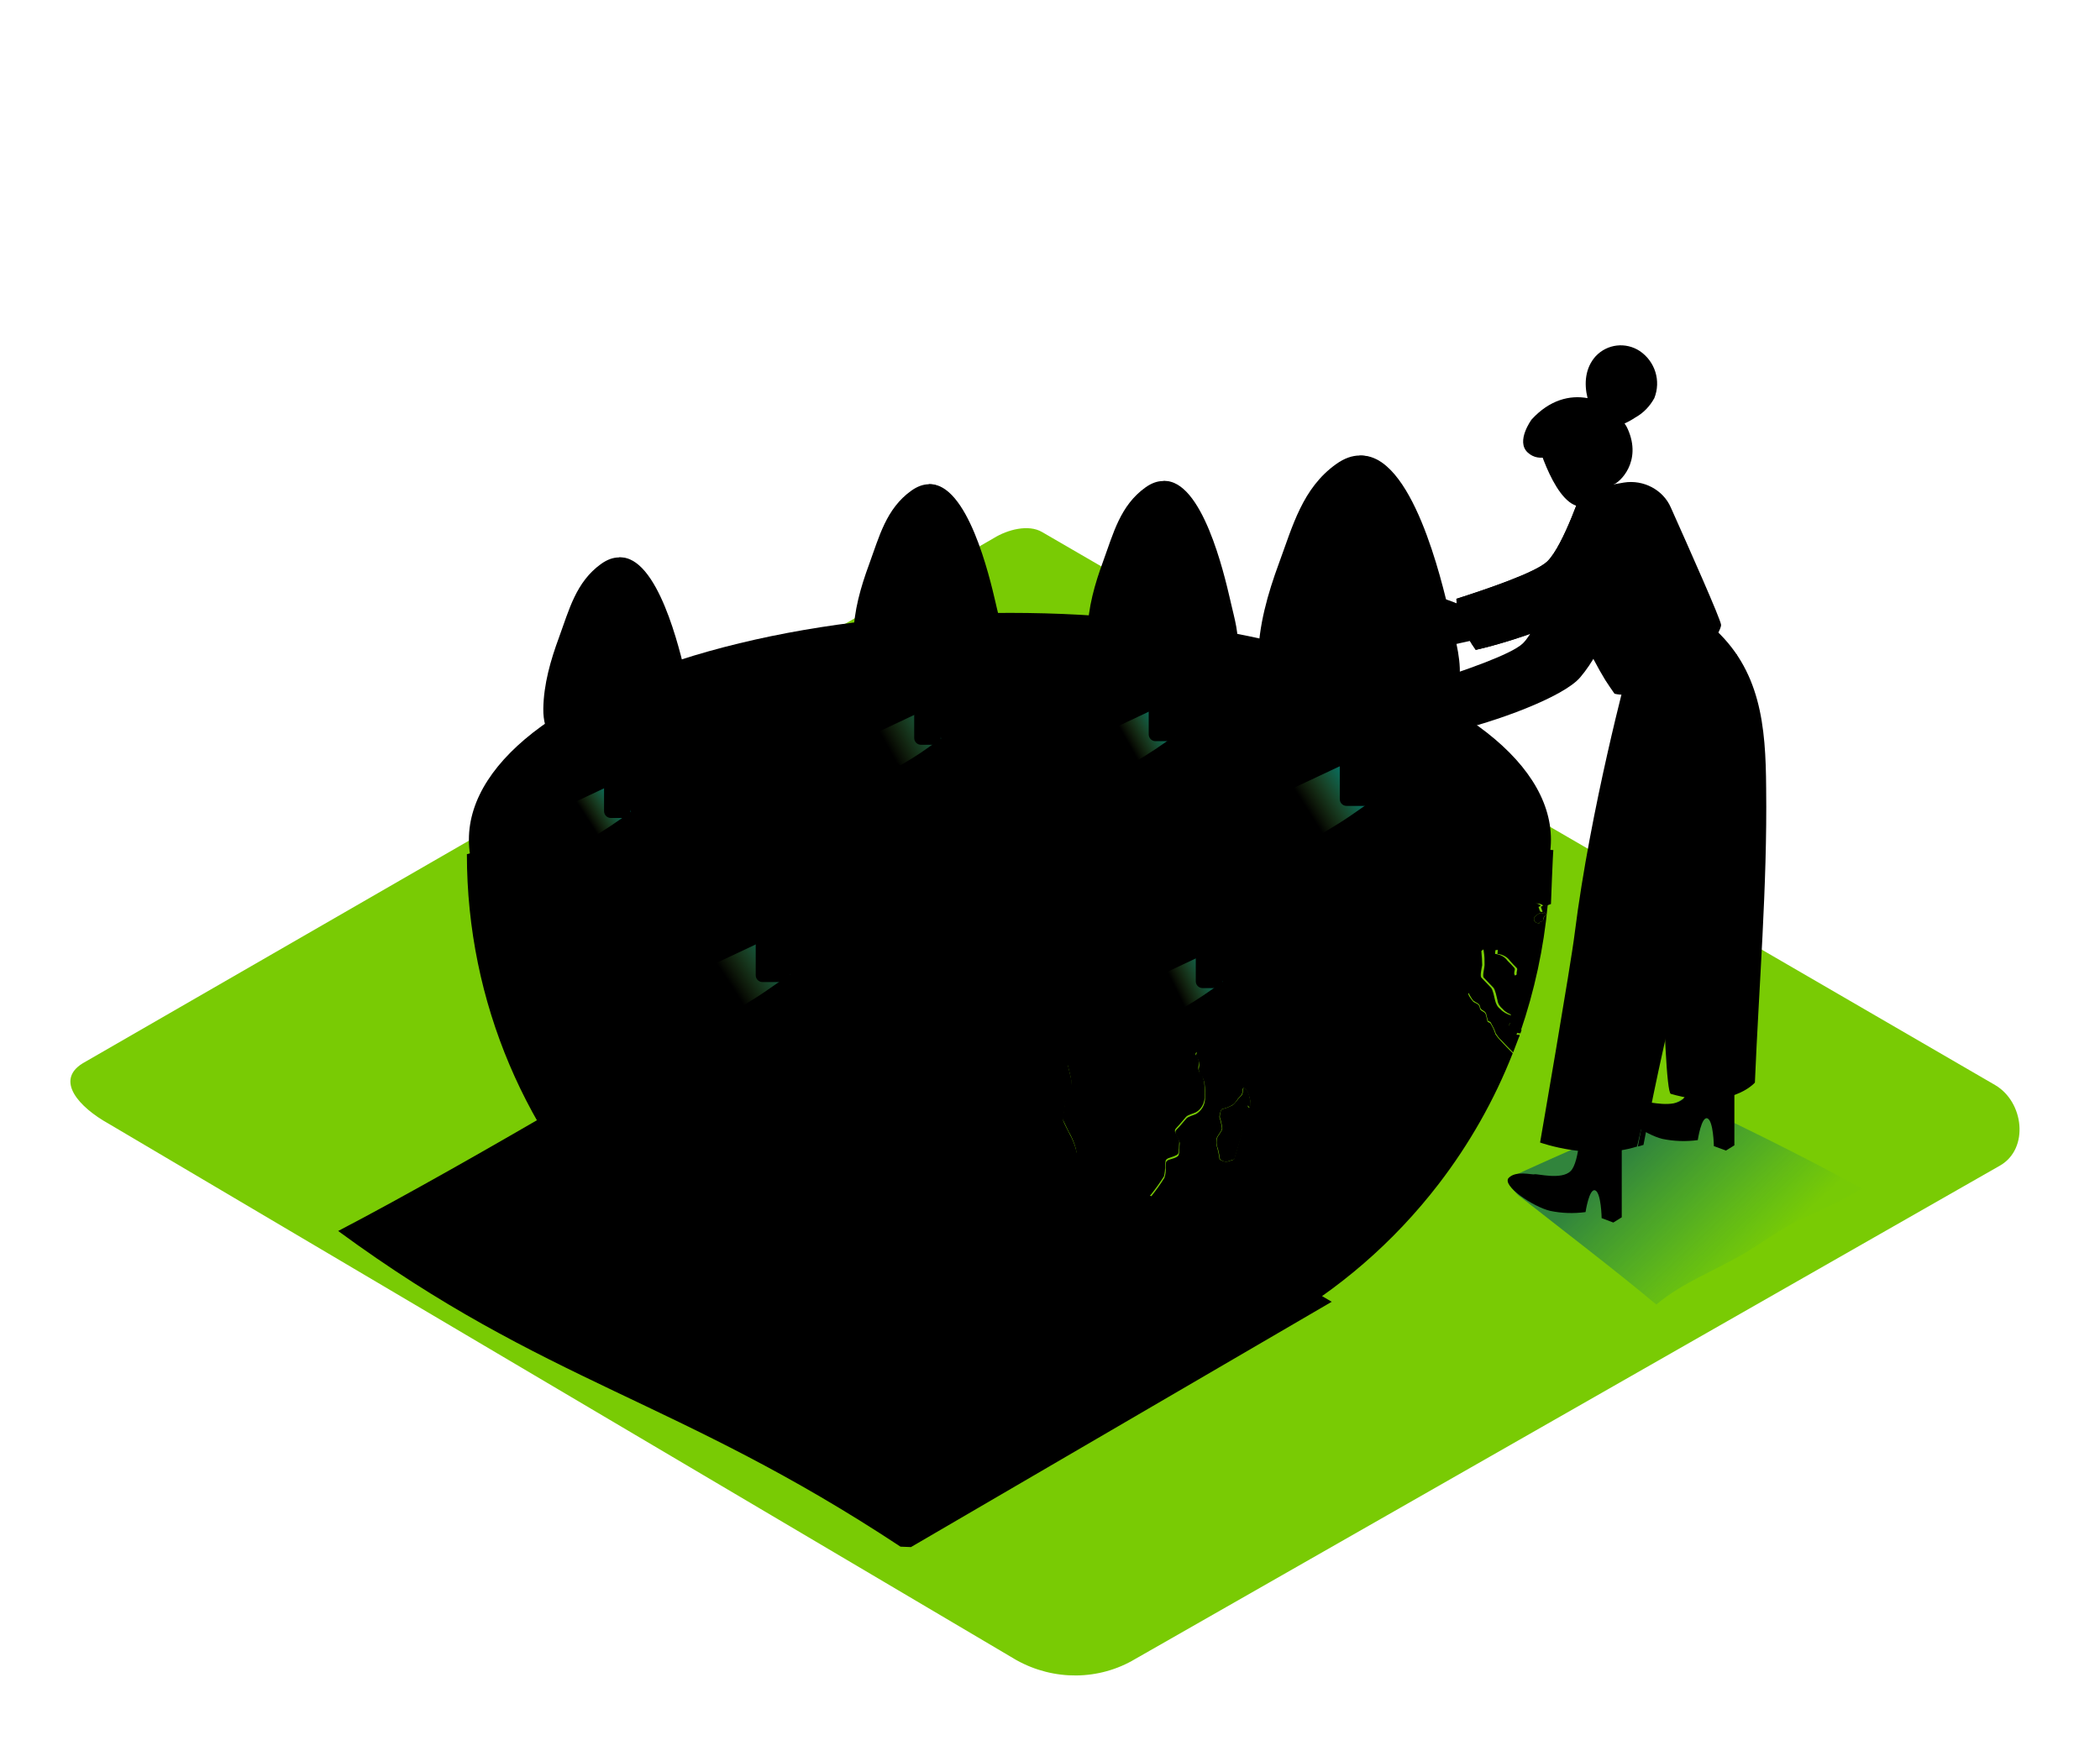 <svg version="1.1" fill="none" xmlns:xlink="http://www.w3.org/1999/xlink" viewBox="-29.472 0 2088.247 1746.506" id="screenshot-359b182f-b8a7-808f-8005-a16abe4a846f" height="1746.506" xmlns="http://www.w3.org/2000/svg" width="2088.247"><g version="1.1" y="0px" rx="0" ry="0" style="fill: rgb(0, 0, 0);" id="shape-359b182f-b8a7-808f-8005-a16abe4a846f" x="0px" class="show_show__wrapper__graphic__5Waiy" xml:space="preserve" xmlns:xlink="http://www.w3.org/1999/xlink"><g id="shape-359b182f-b8a7-808f-8005-a16abe4c35e5"><style>#shape-359b182f-b8a7-808f-8005-a16abe4a846f{ .st0{fill:#007F68;}
	.st1{opacity:0.63;fill:url(#SVGID_1_);enable-background:new    ;}
	.st2{fill:#68E1FD;}
	.st3{fill:#075B5D;}
	.st4{opacity:0.3;fill:#075B5D;enable-background:new    ;}
	.st5{fill:#84CE41;}
	.st6{opacity:0.68;fill:url(#SVGID_00000063601813010075792980000003473359574865971370_);enable-background:new    ;}
	.st7{fill:#653200;}
	.st8{fill:#2C9135;}
	.st9{fill:#156819;}
	.st10{opacity:0.68;fill:url(#SVGID_00000034070882274977909750000018132443737139024790_);enable-background:new    ;}
	.st11{opacity:0.68;fill:url(#SVGID_00000151505376952907279340000013103108746048457888_);enable-background:new    ;}
	.st12{opacity:0.68;fill:url(#SVGID_00000150811863010153663020000003068925096172532366_);enable-background:new    ;}
	.st13{opacity:0.68;fill:url(#SVGID_00000134940365785769940550000009412803762480611203_);enable-background:new    ;}
	.st14{fill:#F04900;}
	.st15{opacity:0.68;fill:url(#SVGID_00000001655509309819168410000000200708874698183555_);enable-background:new    ;}
	.st16{opacity:0.63;fill:url(#SVGID_00000083803851227042097720000007410767928267625896_);enable-background:new    ;}
	.st17{fill:#FFA86A;} }</style></g><g style="fill: rgb(0, 0, 0);" ry="0" rx="0" id="shape-359b182f-b8a7-808f-8005-a16abe4c6ee3"><g style="fill: rgb(0, 0, 0);" ry="0" rx="0" id="shape-359b182f-b8a7-808f-8005-a16abe4c6ee4"><g id="shape-359b182f-b8a7-808f-8005-a16abe4cdcd5"><defs><filter color-interpolation-filters="sRGB" filterUnits="objectBoundingBox" height="1.131" width="1.077" y="-0.053" x="-0.031" id="filter-render-5"><feFlood result="BackgroundImageFix" flood-opacity="0"></feFlood><feColorMatrix values="0 0 0 0 0 0 0 0 0 0 0 0 0 0 0 0 0 0 127 0" type="matrix" in="SourceAlpha"></feColorMatrix><feMorphology result="filter_359b182f-b8a7-808f-8005-a16b341de5b9" in="SourceAlpha" operator="dilate" radius="5"></feMorphology><feOffset dy="10" dx="10"></feOffset><feGaussianBlur stdDeviation="5"></feGaussianBlur><feColorMatrix values="0 0 0 0 0 0 0 0 0 0 0 0 0 0 0 0 0 0 0.2 0" type="matrix"></feColorMatrix><feBlend result="filter_359b182f-b8a7-808f-8005-a16b341de5b9" in2="BackgroundImageFix" mode="normal"></feBlend><feBlend result="shape" in2="filter_359b182f-b8a7-808f-8005-a16b341de5b9" in="SourceGraphic" mode="normal"></feBlend></filter><filter color-interpolation-filters="sRGB" filterUnits="objectBoundingBox" height="1.131" width="1.077" y="-0.053" x="-0.031" id="filter-shadow-render-5"><feFlood result="BackgroundImageFix" flood-opacity="0"></feFlood><feColorMatrix values="0 0 0 0 0 0 0 0 0 0 0 0 0 0 0 0 0 0 127 0" type="matrix" in="SourceAlpha"></feColorMatrix><feMorphology result="filter_359b182f-b8a7-808f-8005-a16b341de5b9" in="SourceAlpha" operator="dilate" radius="5"></feMorphology><feOffset dy="10" dx="10"></feOffset><feGaussianBlur stdDeviation="5"></feGaussianBlur><feColorMatrix values="0 0 0 0 0 0 0 0 0 0 0 0 0 0 0 0 0 0 0.2 0" type="matrix"></feColorMatrix><feBlend result="filter_359b182f-b8a7-808f-8005-a16b341de5b9" in2="BackgroundImageFix" mode="normal"></feBlend><feBlend result="shape" in2="filter_359b182f-b8a7-808f-8005-a16b341de5b9" in="SourceGraphic" mode="normal"></feBlend></filter></defs><g id="fills-359b182f-b8a7-808f-8005-a16abe4cdcd5" class="fills"><path style="fill: rgb(121, 203, 4); fill-opacity: 1;" class="st0" filter="url(#filter-render-5)" d="M971.200,1641.200L68.400,1107.600C39.600,1091.600,14.800,1064.800,42.800,1047.600L948.800,525.200C962.400,516.800,983.200,511.200,996.800,519.200L1944.400,1069.200C1973.200,1086.000,1978.400,1132.400,1949.600,1149.200L1089.600,1640.000C1053.600,1661.600,1008.400,1662.000,971.200,1641.200ZZ"></path></g></g><g style="fill: rgb(0, 0, 0);" ry="0" rx="0" id="shape-359b182f-b8a7-808f-8005-a16abe4cdcd6"><g id="shape-359b182f-b8a7-808f-8005-a16abe4d86a3"><g id="fills-359b182f-b8a7-808f-8005-a16abe4d86a3" class="fills"><path class="st1" d="M866.000,1538.400C643.200,1391.200,514.400,1376.800,306.800,1224.400C438.000,1156.000,661.200,1022.800,742.400,972.000L1294.800,1294.800L876.400,1538.800L866.000,1538.400ZZ"></path></g></g><g id="shape-359b182f-b8a7-808f-8005-a16abe4e215f"><g id="fills-359b182f-b8a7-808f-8005-a16abe4e215f" class="fills"><path class="st2" d="M622.400,1177.600C624.400,1167.600,626.000,1158.000,628.000,1148.400C629.200,1144.000,630.000,1139.600,630.400,1135.200C630.400,1131.600,629.600,1127.600,628.800,1124.000C628.800,1120.800,628.400,1117.200,627.600,1114.000C626.400,1112.000,622.000,1110.000,620.000,1108.800C616.400,1106.400,612.400,1103.600,608.800,1100.800C605.600,1098.400,603.200,1094.800,601.600,1091.200C597.200,1082.400,592.400,1074.000,587.600,1065.200C584.000,1058.000,580.000,1050.800,576.000,1043.600C573.600,1039.200,577.600,1031.200,578.800,1026.400C579.200,1023.200,580.000,1020.000,581.200,1017.200L588.000,1008.800C592.800,1002.400,597.200,998.800,595.600,990.000C595.200,988.000,594.000,986.800,595.600,985.600C595.600,985.200,595.200,982.400,595.200,981.600C596.000,978.800,590.000,976.400,590.400,974.000C591.200,970.800,591.200,971.200,588.400,969.600C586.400,968.400,586.400,968.800,584.400,969.600C582.800,970.400,581.600,971.600,580.400,972.800C579.600,973.600,581.600,975.600,582.000,976.400C578.400,978.000,578.400,978.400,576.800,974.400C576.000,976.800,572.400,972.800,570.000,972.400C568.800,972.000,568.400,973.600,567.600,972.800L564.000,970.000C560.800,968.400,558.000,966.000,555.200,963.600C554.000,961.200,554.400,958.000,552.800,956.000C548.400,950.800,545.600,946.400,539.600,944.400C534.800,943.200,526.800,942.800,522.800,938.800L512.800,928.800C510.400,926.800,507.600,928.800,504.800,929.600C498.800,931.200,492.800,927.200,487.200,924.800L474.000,919.200C472.000,918.800,470.400,918.000,468.800,917.200L460.000,908.000C457.200,905.200,458.800,903.600,460.000,899.600C460.800,897.200,456.000,892.000,454.800,890.000C453.600,888.000,452.000,886.000,450.000,884.400L440.400,875.600C439.600,874.800,440.400,872.800,440.800,872.000C441.200,871.200,439.200,869.600,438.800,868.800C438.400,868.000,437.600,867.200,436.800,866.400C436.800,872.400,437.200,878.400,437.600,884.400C438.800,885.600,440.400,887.200,440.000,888.800C439.600,890.400,438.800,891.200,438.000,890.800C448.400,1026.400,510.000,1153.200,610.400,1244.800C611.200,1238.000,612.000,1231.600,612.800,1225.200C616.400,1209.600,619.600,1193.600,622.400,1177.600ZZ"></path></g></g><g id="shape-359b182f-b8a7-808f-8005-a16abe51d4f4"><g id="fills-359b182f-b8a7-808f-8005-a16abe51d4f4" class="fills"><path class="st2" d="M1504.800,903.600C1505.200,905.200,1505.200,908.000,1502.400,906.800C1501.600,906.400,1500.800,902.800,1500.400,902.000C1501.200,902.000,1502.000,901.200,1502.800,900.800C1500.000,898.400,1496.000,897.600,1492.400,899.600C1490.000,901.600,1484.000,904.400,1482.800,908.000C1482.400,908.800,1480.400,913.200,1481.200,914.000L1485.600,921.200C1488.000,924.400,1490.400,927.600,1492.800,930.800C1496.000,934.800,1497.600,936.000,1497.600,941.200C1497.600,944.400,1499.600,951.600,1497.200,953.600C1490.800,959.600,1484.400,965.200,1477.200,970.400C1474.800,968.000,1478.000,964.400,1476.400,962.800C1474.400,960.400,1472.000,958.000,1469.600,955.600C1466.800,951.600,1462.000,949.200,1457.200,948.800L1457.600,944.800C1452.400,945.200,1453.200,945.600,1452.800,951.600C1452.400,955.200,1451.200,958.400,1449.600,961.600C1449.200,963.200,1449.200,964.400,1449.600,966.000C1450.000,968.800,1450.000,968.400,1452.400,968.000C1453.600,968.000,1455.200,976.400,1455.600,978.000C1456.400,980.400,1461.200,982.800,1463.200,984.400C1465.600,986.000,1467.600,988.400,1468.800,990.800C1470.000,993.600,1468.800,998.000,1469.600,1001.200C1470.400,1004.400,1471.600,1007.200,1473.200,1010.000C1469.200,1008.800,1465.200,1006.800,1462.400,1003.600C1459.600,1001.600,1458.000,998.400,1457.200,994.800C1456.400,991.600,1455.200,984.800,1453.200,982.400L1443.600,972.400C1442.000,970.800,1444.000,962.400,1444.400,960.000C1444.400,955.600,1444.000,950.800,1443.600,946.400C1442.800,938.000,1440.800,930.000,1437.600,922.400L1432.400,928.800C1430.400,931.600,1430.400,931.200,1427.200,930.400C1424.000,929.600,1424.000,930.000,1424.800,926.000C1424.800,924.400,1426.400,920.400,1425.600,918.800C1423.200,913.600,1422.000,908.800,1417.600,905.600C1413.200,902.400,1412.800,897.200,1410.800,892.800C1408.800,894.000,1406.400,897.200,1404.000,897.200L1392.000,898.800C1391.600,898.800,1388.800,898.800,1388.800,899.200C1388.800,899.600,1389.200,902.800,1388.800,903.200L1382.800,909.200C1377.200,914.800,1371.600,920.400,1366.400,926.000C1364.000,927.600,1361.200,929.200,1358.400,930.000C1355.600,931.600,1356.400,933.600,1356.800,937.200C1357.200,940.400,1357.200,944.000,1356.800,947.600C1356.000,950.400,1354.000,954.400,1354.800,957.200C1355.200,960.800,1356.800,964.000,1359.200,966.800C1361.200,969.600,1363.200,972.800,1364.000,976.000C1366.800,982.400,1356.000,987.600,1355.200,979.200C1354.800,975.600,1354.800,972.000,1354.800,968.400C1354.800,964.800,1353.600,964.000,1351.200,961.600C1350.800,964.000,1351.200,966.800,1349.200,968.000L1342.400,972.400C1336.400,960.800,1330.800,948.400,1325.600,936.400C1323.600,933.200,1322.400,929.600,1321.200,926.000C1320.800,923.200,1320.800,920.800,1320.800,918.000C1320.400,910.000,1320.400,902.400,1320.000,894.400L1315.200,901.200C1313.600,903.600,1313.200,903.200,1310.800,903.200C1308.400,903.200,1304.400,897.200,1302.000,894.800C1304.000,894.400,1308.800,894.400,1309.200,891.600C1308.000,892.000,1306.400,892.000,1305.200,892.000C1301.600,890.400,1298.400,888.800,1295.600,886.400C1293.600,885.200,1292.400,880.000,1291.200,878.000C1290.000,876.000,1273.600,879.200,1270.800,879.600C1264.800,880.400,1258.400,878.000,1252.400,876.400C1249.600,876.000,1246.800,876.000,1245.200,873.200C1242.800,868.400,1243.200,866.800,1238.400,868.800C1234.800,870.000,1231.200,870.000,1227.600,869.200C1225.200,868.800,1223.200,865.600,1220.800,864.400C1217.600,863.200,1214.800,860.800,1214.000,857.200C1212.400,854.000,1212.000,850.400,1208.800,849.600C1203.200,848.800,1203.200,849.200,1199.600,853.600C1198.400,855.200,1202.800,860.800,1204.000,862.400C1207.600,868.000,1210.400,874.400,1213.600,880.000L1214.800,872.000C1216.400,876.000,1217.200,880.400,1216.800,884.800C1220.800,884.400,1227.200,885.200,1230.800,883.200C1234.400,881.200,1237.600,875.200,1240.800,872.000C1241.200,875.600,1240.400,880.800,1242.800,882.800C1244.400,884.000,1246.000,885.200,1248.000,886.400C1249.600,887.200,1251.600,886.400,1252.400,888.000C1253.200,889.600,1254.000,892.800,1255.600,892.800C1258.000,893.200,1257.200,894.800,1256.800,897.200C1256.400,899.600,1251.600,904.000,1250.000,905.600C1250.000,904.800,1249.200,904.000,1249.200,903.200C1248.000,905.600,1247.200,908.400,1247.200,911.200C1247.200,914.000,1246.000,914.000,1243.600,914.800L1236.000,918.400C1234.400,919.200,1234.400,923.200,1233.200,924.000C1232.000,924.800,1230.000,923.200,1228.800,923.600L1223.200,926.000C1220.800,927.200,1221.200,930.400,1218.800,931.600C1214.800,933.200,1210.400,934.400,1206.400,936.000C1205.200,936.400,1204.800,937.200,1204.000,938.400C1203.200,939.600,1201.600,940.000,1200.000,940.000C1196.400,940.800,1192.800,942.000,1189.200,942.800C1186.400,943.600,1186.000,946.400,1183.200,946.400C1178.800,946.400,1178.400,947.200,1177.600,942.800L1174.800,928.800C1173.200,922.000,1170.000,916.000,1166.000,910.400C1164.000,906.800,1163.600,906.000,1159.600,904.400C1157.200,903.600,1157.600,896.800,1156.800,894.400C1155.600,890.800,1154.400,887.600,1152.400,884.400C1151.600,882.400,1149.200,881.600,1148.000,879.600C1145.600,875.200,1143.200,870.800,1140.400,866.000C1139.200,863.600,1138.400,860.000,1135.200,860.800C1135.600,858.000,1136.000,855.200,1136.400,852.400L1136.000,864.000C1132.800,860.400,1130.000,856.000,1128.000,851.600C1125.200,854.800,1130.000,860.400,1131.600,863.600L1140.800,882.400C1142.800,886.000,1142.000,890.400,1144.800,893.200C1146.000,894.400,1148.800,896.400,1149.200,898.400C1149.600,901.600,1150.000,904.800,1150.800,908.000C1151.200,910.000,1150.800,913.200,1152.400,914.800C1154.400,916.400,1156.400,918.400,1158.000,920.400C1160.400,925.200,1162.000,930.000,1163.600,935.200C1164.000,936.800,1168.400,936.400,1169.600,937.600L1174.800,943.600C1177.600,946.800,1183.200,950.400,1178.800,954.800C1182.000,955.600,1185.200,962.000,1187.600,961.200L1212.000,954.800C1213.600,954.400,1218.000,952.400,1219.200,954.800C1220.000,956.000,1217.200,964.000,1216.800,965.600C1215.200,972.000,1210.400,978.400,1207.600,984.000C1205.200,989.200,1202.400,994.000,1199.200,998.000C1189.200,1008.400,1177.600,1018.000,1170.400,1030.800C1168.800,1033.600,1158.400,1048.000,1160.000,1050.800C1162.400,1053.600,1163.600,1057.600,1162.800,1061.600C1162.000,1064.800,1163.200,1068.400,1165.600,1070.800C1170.000,1076.800,1168.400,1086.000,1168.800,1093.600C1168.400,1099.600,1165.200,1104.800,1160.000,1108.000C1157.600,1109.200,1152.400,1110.400,1150.400,1112.400L1143.200,1120.800C1141.200,1123.200,1138.400,1124.400,1139.600,1128.000C1140.400,1130.000,1144.000,1135.200,1143.600,1137.600C1143.200,1140.000,1143.600,1146.800,1142.400,1149.200C1141.200,1151.600,1134.800,1152.800,1132.800,1153.600C1129.200,1155.200,1130.000,1156.800,1129.600,1161.200C1130.000,1164.800,1129.600,1168.000,1128.400,1171.600C1124.400,1178.000,1120.400,1183.600,1115.600,1189.600C1113.200,1192.400,1110.000,1194.400,1107.200,1196.800C1105.600,1198.000,1102.400,1202.000,1100.400,1202.400L1078.400,1207.200L1068.400,1209.200C1066.800,1209.600,1063.600,1205.200,1062.400,1204.000C1058.400,1200.400,1058.400,1200.400,1059.200,1194.800C1059.600,1192.800,1056.800,1188.800,1056.000,1186.800C1054.400,1182.400,1052.400,1178.400,1050.800,1174.000C1049.600,1171.600,1046.800,1169.600,1044.800,1167.600C1042.800,1165.600,1043.600,1160.400,1043.200,1158.800C1042.400,1154.000,1041.600,1149.200,1040.800,1144.400C1039.200,1138.400,1036.800,1132.400,1033.600,1126.800C1031.600,1122.800,1029.600,1119.200,1028.000,1115.200C1027.200,1113.600,1028.400,1110.400,1028.400,1108.800C1029.600,1100.400,1030.000,1092.800,1034.000,1085.600C1038.000,1078.400,1035.600,1073.200,1034.000,1066.000C1032.000,1058.000,1030.400,1050.400,1028.400,1042.800C1028.000,1040.400,1024.800,1037.600,1023.200,1036.000L1015.200,1025.200C1013.600,1023.200,1014.800,1020.800,1015.200,1018.400C1015.600,1013.600,1016.400,1008.800,1016.800,1004.000C1017.200,1000.000,1017.600,999.600,1015.200,996.400C1012.800,993.200,1012.800,992.400,1008.400,992.400C1006.000,992.400,1000.800,994.000,999.200,992.000L991.600,982.800C990.400,981.600,975.200,984.000,973.200,984.800L962.400,990.400C959.600,992.000,958.400,991.200,955.200,990.400C952.400,989.200,949.600,988.800,946.800,989.600L934.800,994.000C932.800,994.800,930.800,992.000,929.200,990.800L917.600,982.400C913.200,980.000,910.000,976.400,907.200,972.000L892.000,946.400C890.400,943.600,888.800,940.800,887.200,938.000C886.400,936.800,889.200,932.000,889.600,930.800C890.400,928.400,892.800,924.400,892.400,922.000L889.600,910.000C888.400,906.800,887.600,903.200,887.200,899.600C888.000,897.600,889.200,895.600,890.400,894.000C895.200,885.600,900.000,877.200,904.400,868.400C907.600,862.400,911.600,860.800,917.200,857.200C920.000,855.200,921.600,855.200,922.000,851.600C922.800,847.200,923.600,842.800,924.000,838.000C924.800,832.800,935.200,831.600,937.600,826.400C939.200,822.800,939.600,818.000,943.200,816.800C944.000,816.400,946.800,821.600,949.600,820.800C950.800,820.400,954.000,819.200,955.200,820.000C956.400,820.800,958.400,822.400,959.200,822.000C962.000,820.400,964.800,818.400,968.000,816.800C973.600,814.000,980.000,812.000,986.000,811.200C988.000,810.800,989.600,810.400,991.600,810.800C993.200,811.600,994.400,812.000,996.000,812.400C997.600,812.400,998.800,810.800,1000.400,810.400C1001.600,810.400,1003.200,810.400,1004.400,810.400C1008.000,811.200,1011.600,810.800,1014.800,809.200C1017.600,807.600,1020.400,809.600,1023.200,810.800C1021.200,815.600,1020.800,815.600,1023.200,820.400C1024.400,822.400,1020.000,825.600,1018.400,827.200C1020.800,829.200,1023.600,833.200,1026.400,834.000L1041.600,838.000C1045.600,838.800,1044.400,843.200,1048.000,844.800C1051.600,846.400,1054.400,845.600,1057.600,848.000C1062.000,851.200,1064.400,852.000,1067.200,846.400C1068.000,845.200,1065.600,843.200,1066.400,842.000C1067.200,840.800,1068.000,838.000,1069.200,837.600C1073.200,836.000,1077.200,835.600,1081.200,836.800C1082.400,837.200,1081.200,839.200,1082.800,839.600L1089.600,841.200C1091.600,841.600,1091.600,842.400,1092.400,844.400C1092.800,845.200,1094.800,843.200,1095.600,843.600L1106.400,846.800C1109.200,848.000,1112.400,848.000,1114.800,846.000C1118.800,844.000,1119.200,843.200,1123.600,845.200C1128.400,847.600,1136.000,846.800,1138.400,840.800C1139.600,837.200,1145.600,826.800,1144.400,822.000C1141.600,821.600,1138.800,821.200,1135.600,820.800C1134.800,821.600,1134.800,822.800,1135.200,823.600C1134.400,824.000,1124.000,826.800,1126.400,822.000C1127.200,820.400,1130.800,821.200,1132.000,821.600C1132.800,821.600,1133.600,821.200,1134.400,820.800C1117.200,818.400,1099.600,816.000,1082.000,814.000L1082.000,814.400C1080.800,814.400,1080.000,814.000,1078.800,813.600C1067.200,812.400,1055.200,811.200,1043.600,810.000C1043.600,810.400,1043.600,810.400,1044.000,810.800C1045.200,813.200,1040.400,814.000,1039.600,812.000C1038.800,810.000,1036.800,809.600,1034.800,808.800C1012.400,806.800,990.000,805.200,967.600,804.000C966.800,805.200,965.600,806.400,966.400,807.600C965.200,808.000,962.800,808.000,962.000,808.800C961.200,809.600,960.400,812.400,959.200,812.800C956.000,813.200,952.800,813.200,949.600,812.800C946.800,812.800,945.200,816.000,942.800,816.800C940.400,817.600,937.200,812.800,939.600,811.200C937.200,812.400,936.000,808.000,932.800,810.000C930.400,811.600,928.400,809.200,926.400,810.800C926.800,809.200,927.200,807.200,927.200,805.200C927.200,804.000,927.200,803.200,926.800,802.000C926.800,801.600,926.800,801.600,926.800,801.600L926.800,801.600C926.400,801.600,926.000,802.000,925.600,801.600L925.600,801.600L910.000,801.200C806.400,797.600,702.800,802.800,600.000,816.800L598.400,817.200C600.000,817.200,603.200,816.800,602.800,819.200C602.800,820.400,598.800,820.400,598.000,820.400C598.400,820.800,598.800,821.200,599.600,821.600C598.800,822.000,598.400,822.400,597.200,822.400C598.000,824.800,599.600,822.800,600.800,823.600L597.600,825.200C596.800,825.600,595.600,824.400,595.200,824.800C594.800,825.200,592.800,828.400,592.000,829.600C591.200,830.800,589.200,830.000,588.000,831.600C587.200,833.200,586.000,834.400,584.400,835.600C580.400,837.600,577.600,841.200,576.000,845.200C575.200,848.400,575.200,852.000,576.800,854.800C578.800,859.200,580.400,863.600,581.600,868.000C582.400,870.400,582.800,876.800,581.200,878.400C579.600,880.000,578.800,881.600,577.200,879.200C576.800,878.400,573.600,876.000,573.600,875.600C573.200,873.600,572.400,872.000,571.600,870.400C570.800,868.400,569.600,867.200,570.400,865.200L569.200,866.000C568.400,863.200,571.200,858.800,568.000,856.800C564.800,854.800,564.000,851.600,560.800,852.400C559.200,852.800,557.600,854.000,556.000,853.200C554.400,852.000,553.200,850.800,551.200,850.000C548.400,849.200,544.000,852.800,543.200,848.400C542.800,852.400,534.000,849.600,531.200,851.600C532.800,851.600,539.600,852.800,534.800,855.200C535.200,855.600,538.000,856.400,538.000,856.800C538.400,857.600,537.600,858.400,536.800,858.800C536.400,858.800,536.400,858.800,536.000,858.800C536.800,856.800,534.000,856.400,532.800,855.600C533.200,856.800,532.400,857.200,532.400,858.400C531.200,856.000,530.000,858.400,528.400,857.200C526.800,856.000,525.200,854.000,522.800,854.800C521.600,855.200,519.600,854.000,518.400,853.600C516.000,852.800,512.000,855.600,509.600,856.400C505.600,858.000,496.400,864.800,496.400,870.400C496.400,872.000,498.800,874.000,498.800,875.600C498.400,876.800,498.000,878.400,497.600,879.600C496.400,882.800,495.600,885.600,495.600,889.200C495.200,896.400,497.200,903.600,501.200,909.600C504.000,913.600,504.800,916.400,509.200,917.600C510.000,918.000,511.600,920.000,512.400,920.000C514.000,919.200,516.000,918.800,517.600,918.000C519.200,917.600,520.800,917.200,522.400,916.800C523.600,916.800,524.800,918.400,525.200,918.000C526.000,917.600,526.800,917.600,527.600,916.800C528.000,916.400,527.200,915.200,527.600,914.800C529.200,914.000,530.000,912.400,530.400,910.800C531.200,907.200,531.200,903.200,534.800,902.000C537.200,901.200,540.000,900.400,542.800,900.400C544.800,900.800,550.800,899.600,548.800,904.000C548.000,905.600,545.600,910.800,544.400,911.200C545.200,911.600,544.800,912.000,546.000,912.000C545.600,912.400,545.200,913.200,544.400,913.600L544.800,914.000L545.600,913.600C544.800,915.600,544.400,917.600,544.000,920.000C543.200,919.200,542.800,917.600,542.800,916.400C542.400,917.200,541.600,918.000,541.200,918.800C544.000,918.800,540.800,924.000,541.600,926.000C542.400,928.000,539.600,930.800,538.400,932.000C542.400,932.800,546.400,932.800,550.400,932.800C552.000,933.200,553.200,931.600,554.800,932.000C556.800,932.000,558.800,932.400,560.800,932.800C564.400,934.000,566.800,937.200,566.000,941.200C565.600,944.000,565.200,946.400,564.800,949.200C564.400,950.800,563.200,952.000,563.200,953.600C562.400,960.800,571.200,972.800,577.600,970.000C581.600,968.400,583.600,966.800,588.000,968.000C591.600,969.200,594.800,971.600,596.800,974.800C596.400,969.600,603.200,962.800,605.600,958.400C606.400,957.200,611.200,956.400,612.400,956.000L622.800,952.400C626.000,951.200,631.600,954.000,634.800,954.800L659.600,960.400C664.000,961.600,668.400,961.600,672.000,964.800L691.200,983.200C695.200,987.200,704.000,987.200,709.200,988.400C714.400,989.600,717.600,997.600,720.800,1001.600L730.000,1013.600C730.800,1014.400,732.400,1018.000,733.600,1018.000L753.600,1025.200L773.600,1032.400C779.200,1034.400,784.800,1040.400,789.600,1044.000C790.400,1044.000,796.800,1044.000,796.800,1044.800L798.800,1053.600C800.400,1060.000,800.400,1060.000,796.800,1064.800L784.000,1083.600C781.600,1086.000,780.000,1089.200,779.200,1092.400C778.400,1101.600,778.000,1110.800,777.200,1120.000C776.800,1126.000,770.400,1132.400,767.200,1137.200C765.600,1139.200,764.800,1142.800,762.400,1142.800C760.000,1142.800,754.400,1142.000,752.400,1143.600L734.400,1156.000C733.200,1156.800,733.200,1166.000,733.200,1167.600C733.200,1169.200,733.200,1172.800,732.000,1174.400L716.800,1193.600L703.200,1211.200C702.000,1212.400,687.600,1206.400,685.600,1205.600C684.400,1210.400,692.400,1211.200,693.600,1215.200C694.400,1218.000,695.200,1220.400,695.200,1223.200C694.800,1225.200,692.000,1227.600,691.200,1229.200C688.000,1233.600,684.000,1233.600,679.200,1234.800C675.200,1236.000,671.200,1236.000,667.600,1234.800C668.400,1238.000,669.200,1239.200,668.000,1242.000C667.200,1244.000,668.000,1246.800,667.200,1247.600C662.400,1250.800,659.600,1249.600,654.800,1247.200C654.400,1250.000,654.400,1252.800,654.800,1255.600C655.200,1257.200,658.000,1260.400,657.200,1262.000C655.600,1265.200,654.000,1268.400,652.800,1272.000C651.600,1275.600,650.800,1274.800,647.600,1275.600C647.200,1275.600,646.800,1276.000,646.400,1276.000C882.000,1457.200,1220.000,1413.200,1401.200,1177.600C1431.600,1138.000,1456.400,1094.400,1474.800,1047.600C1470.800,1043.600,1466.800,1039.600,1463.200,1035.600C1461.200,1033.600,1459.200,1031.200,1457.600,1028.800C1456.400,1024.800,1454.800,1021.200,1452.400,1017.600C1451.600,1016.800,1450.000,1017.200,1449.600,1015.600C1449.200,1013.200,1448.400,1011.200,1448.000,1009.200C1447.200,1005.600,1442.400,1006.400,1442.000,1002.400C1441.600,998.400,1437.600,998.000,1435.600,996.400C1434.800,995.600,1429.600,989.200,1430.800,988.000C1432.000,986.800,1438.000,989.600,1439.200,989.600C1443.600,990.000,1442.800,991.600,1445.200,994.800C1447.200,997.200,1449.600,999.200,1452.400,1001.200C1454.800,1003.600,1458.000,1004.400,1460.000,1007.200C1461.200,1008.800,1462.400,1008.400,1464.000,1008.800C1466.800,1009.200,1464.800,1009.600,1466.400,1011.200C1468.000,1012.800,1468.800,1011.200,1468.800,1014.000C1468.800,1015.200,1471.600,1015.200,1472.000,1017.200C1472.400,1018.800,1470.400,1019.200,1470.800,1021.200C1470.800,1022.400,1473.600,1022.800,1474.800,1023.200C1476.000,1023.600,1475.600,1026.800,1476.000,1028.000C1476.400,1030.000,1478.400,1030.000,1476.400,1032.000C1477.600,1030.400,1479.600,1030.000,1481.200,1031.200L1481.600,1029.600C1481.600,1029.200,1481.200,1028.800,1480.800,1029.200C1480.000,1029.600,1479.200,1029.200,1478.400,1028.800C1479.600,1027.600,1480.000,1025.200,1481.600,1027.600C1481.600,1027.200,1481.600,1026.800,1481.200,1026.000C1481.600,1026.000,1482.400,1026.000,1482.400,1026.400C1496.400,985.600,1505.600,943.200,1509.600,900.000L1505.200,901.600C1504.000,901.200,1504.400,901.200,1504.800,903.600ZZM1085.600,817.600C1087.600,819.200,1090.000,820.000,1092.800,819.600C1094.400,819.200,1098.000,820.000,1098.000,822.000C1093.600,822.400,1088.800,821.600,1084.800,820.400C1084.400,819.200,1084.800,818.400,1085.600,817.600ZZM596.800,920.800C594.800,920.000,592.800,919.200,591.200,918.000C593.200,914.800,597.600,917.600,600.000,918.400C600.400,918.800,600.800,919.600,601.200,920.000C599.200,919.600,598.000,921.200,596.800,920.800ZZM605.200,908.800C601.600,908.400,597.600,909.200,594.000,908.800C594.400,908.400,597.200,906.400,597.200,905.600C597.200,903.600,594.400,904.400,593.600,904.000C590.400,902.800,590.400,899.600,588.000,899.200C585.600,898.800,582.400,896.800,579.600,896.800C578.000,896.800,577.600,895.600,576.000,896.000C574.800,896.400,573.200,895.600,572.400,894.800C573.200,895.200,574.400,894.800,574.800,894.400C570.000,889.600,564.000,900.800,559.200,898.000C561.600,896.400,562.400,893.200,565.600,892.400C569.200,891.200,572.800,890.800,576.400,890.800C583.200,892.000,589.600,894.800,595.200,898.800C595.200,898.400,595.600,898.400,595.600,898.000C597.600,900.400,600.400,902.000,603.600,902.000C604.400,902.000,605.200,904.000,606.400,904.400C608.000,904.800,610.000,906.000,611.200,907.200C609.200,908.000,607.200,908.400,605.200,908.800ZL605.200,908.800ZZM636.000,916.800C633.200,916.800,631.200,917.600,628.800,917.600C628.400,917.600,628.000,916.000,626.400,917.200C624.800,918.400,625.600,920.800,624.800,921.200C622.800,922.000,623.200,918.400,622.400,918.000C621.600,917.600,619.600,918.000,618.400,918.000C614.400,917.600,613.200,919.200,610.400,916.800C609.200,913.600,618.400,917.200,620.400,915.600C618.000,912.400,618.800,911.200,615.200,909.600C618.800,908.000,619.600,909.200,623.200,909.200C624.400,909.200,625.200,908.800,626.400,908.400C627.600,907.600,629.600,908.800,630.800,909.200C632.000,909.600,632.400,908.400,633.600,910.400C634.800,912.800,634.800,912.800,637.200,913.200C638.000,913.600,640.400,914.800,640.000,915.600C637.600,919.200,638.000,917.200,636.000,916.800ZL636.000,916.800ZZM645.200,918.800C643.600,914.800,649.200,916.400,651.600,916.800C652.000,917.200,652.000,917.200,652.400,917.600C651.200,919.600,646.400,922.000,645.200,918.800ZL645.200,918.800ZZM1212.800,1102.000L1210.400,1099.600C1211.200,1105.200,1210.400,1110.800,1208.400,1116.000L1200.000,1145.200C1199.200,1148.000,1198.400,1150.400,1197.600,1153.200C1197.600,1153.600,1191.200,1155.200,1190.400,1155.600C1189.600,1156.000,1183.200,1154.000,1183.200,1152.800C1182.800,1149.200,1182.000,1146.000,1181.200,1142.400C1180.000,1139.200,1179.600,1135.600,1180.400,1132.000C1181.600,1128.800,1185.200,1125.600,1185.600,1122.400C1185.200,1118.800,1184.400,1115.200,1183.200,1111.600C1182.800,1110.000,1184.400,1103.600,1185.600,1103.200C1188.800,1102.400,1192.400,1101.200,1195.200,1099.600C1198.400,1098.000,1199.600,1095.600,1201.600,1092.800C1204.400,1089.600,1206.000,1089.200,1206.000,1084.800C1206.400,1078.800,1210.400,1085.200,1211.600,1086.800L1211.600,1087.200C1213.200,1092.400,1215.200,1096.800,1212.800,1102.000ZL1212.800,1102.000ZZM1507.600,910.800C1506.000,910.800,1505.600,913.200,1505.200,914.800C1504.800,916.400,1502.800,916.800,1501.600,917.200C1500.400,917.600,1502.000,918.400,1500.800,918.400C1500.000,918.400,1498.800,918.000,1498.000,917.600C1495.600,916.000,1496.000,915.600,1496.000,912.400C1499.200,910.400,1501.200,906.400,1505.600,908.800L1506.000,907.600C1507.600,908.000,1508.000,909.200,1507.600,910.800ZL1507.600,910.800ZZ"></path></g></g><g id="shape-359b182f-b8a7-808f-8005-a16abe5267ea"><g id="fills-359b182f-b8a7-808f-8005-a16abe5267ea" class="fills"><path class="st3" d="M645.200,919.200C646.400,922.000,651.200,919.600,652.400,918.000C652.000,917.600,652.000,917.600,651.600,917.200C649.600,916.800,643.600,915.200,645.200,919.200ZZ"></path></g></g><g id="shape-359b182f-b8a7-808f-8005-a16abe528e01"><g id="fills-359b182f-b8a7-808f-8005-a16abe528e01" class="fills"><path class="st3" d="M636.400,914.000C634.000,913.600,634.000,913.600,632.800,911.200C632.000,909.600,631.600,910.800,630.000,910.000C628.400,909.200,626.800,908.400,625.600,909.200C624.400,909.600,623.600,910.000,622.400,910.000C618.800,910.000,618.000,908.800,614.400,910.400C618.000,912.000,617.600,913.200,619.600,916.400C617.600,918.000,608.400,914.400,609.600,917.600C612.800,919.600,614.000,918.000,617.600,918.800C618.800,919.200,620.400,918.400,621.600,918.800C622.800,919.200,622.000,922.800,624.000,922.000C624.800,921.600,624.800,918.400,625.600,918.000C626.400,917.600,627.600,918.400,628.000,918.400C630.400,918.400,632.400,917.600,635.200,917.600C637.600,917.600,636.800,919.600,638.400,917.200C639.600,915.600,637.600,914.400,636.400,914.000ZZ"></path></g></g><g id="shape-359b182f-b8a7-808f-8005-a16abe52c75c"><g id="fills-359b182f-b8a7-808f-8005-a16abe52c75c" class="fills"><path class="st3" d="M1212.000,1086.800C1210.800,1085.200,1206.800,1078.800,1206.400,1084.800C1206.400,1089.600,1204.800,1089.600,1202.000,1092.800C1199.600,1095.600,1198.400,1098.000,1195.600,1099.600C1192.400,1101.200,1189.200,1102.400,1186.000,1103.200C1184.400,1103.200,1183.200,1109.600,1183.600,1111.600C1184.800,1115.200,1185.600,1118.800,1186.000,1122.400C1185.600,1125.600,1182.000,1128.800,1180.800,1132.000C1180.000,1135.200,1180.000,1138.800,1181.600,1142.400C1182.400,1146.000,1183.200,1149.200,1183.600,1152.800C1184.000,1154.000,1189.600,1156.400,1190.800,1155.600C1192.000,1154.800,1198.000,1153.200,1198.000,1153.200C1198.800,1150.400,1199.600,1148.000,1200.400,1145.200L1209.200,1116.000C1211.200,1110.800,1211.600,1105.200,1211.200,1099.600L1213.600,1102.000C1215.200,1096.800,1213.200,1092.400,1212.000,1086.800ZL1212.000,1086.800ZZ"></path></g></g><g id="shape-359b182f-b8a7-808f-8005-a16abe52c75d"><g id="fills-359b182f-b8a7-808f-8005-a16abe52c75d" class="fills"><path class="st3" d="M1505.600,908.800C1501.200,906.400,1499.200,910.400,1496.000,912.400C1496.000,915.600,1495.600,916.000,1498.000,917.600C1498.800,918.000,1499.600,918.400,1500.800,918.400C1502.000,918.400,1500.800,917.600,1501.600,917.200C1502.400,916.800,1505.200,916.800,1505.200,914.800C1505.200,912.800,1506.000,910.800,1507.600,910.800C1508.000,909.200,1507.600,908.000,1506.000,907.600L1505.600,908.800ZZ"></path></g></g><g id="shape-359b182f-b8a7-808f-8005-a16abe545e87"><g id="fills-359b182f-b8a7-808f-8005-a16abe545e87" class="fills"><path class="st3" d="M1392.400,874.400C1316.000,857.600,1240.400,836.000,1162.800,823.600C1156.800,822.800,1150.400,821.600,1144.400,820.800C1145.600,825.600,1139.600,836.000,1138.400,839.600C1136.000,846.000,1128.400,846.800,1123.600,844.000C1119.600,842.000,1119.200,842.800,1114.800,844.800C1112.400,846.400,1109.200,846.800,1106.400,845.600L1095.600,842.400C1094.800,842.000,1093.200,844.400,1092.400,843.200C1091.600,841.200,1091.600,840.400,1089.600,840.000L1082.800,838.400C1081.200,838.000,1082.400,836.000,1081.200,835.600C1077.200,834.400,1073.200,834.800,1069.200,836.400C1068.400,836.800,1067.200,840.000,1066.400,840.800C1065.600,841.600,1068.000,844.000,1067.200,845.200C1064.400,850.800,1062.000,850.000,1057.600,846.800C1054.400,844.400,1051.200,845.200,1048.000,843.600C1044.800,842.000,1045.200,837.600,1041.600,836.800L1026.400,832.800C1023.600,832.000,1020.800,828.400,1018.400,826.000C1020.000,824.400,1024.400,821.200,1023.200,819.200C1020.800,814.800,1021.200,814.400,1023.200,809.600C1020.400,808.400,1017.600,806.000,1014.800,808.000C1011.600,809.600,1008.000,810.000,1004.400,809.200C1003.200,809.200,1001.600,809.200,1000.400,809.200C998.800,809.600,997.600,811.200,996.000,811.200C994.400,810.800,992.800,810.400,991.600,809.600C989.600,809.600,988.000,809.600,986.000,810.000C979.600,810.800,973.600,812.800,968.000,815.600C964.800,817.200,962.400,819.200,959.200,820.800C958.400,821.200,956.000,819.200,955.200,818.800C954.400,818.400,950.800,819.600,949.600,819.600C946.800,820.400,944.000,815.200,943.200,815.600C939.600,816.800,938.800,821.600,937.600,825.200C935.600,830.400,924.800,831.200,924.000,836.800C923.200,841.200,922.400,845.600,922.000,850.400C921.600,854.000,920.000,854.000,917.200,856.000C911.600,859.600,907.600,861.200,904.400,867.200C899.600,875.600,894.800,884.400,890.400,892.800C889.200,894.400,888.000,896.400,887.200,898.400C887.600,902.000,888.400,905.600,889.600,908.800L892.400,920.800C892.800,923.200,890.400,927.200,889.600,929.600C889.200,930.800,886.400,935.600,887.200,936.800C888.800,939.600,890.400,942.400,892.000,945.200L906.800,970.800C909.200,975.200,912.800,978.800,917.200,981.200L928.800,989.600C930.400,990.800,932.400,993.200,934.400,992.800L946.400,988.400C949.200,987.600,952.400,988.000,954.800,989.200C958.000,990.000,959.200,990.800,962.000,989.200L972.800,983.600C974.800,982.800,990.000,980.000,991.200,981.600L998.800,990.800C1000.400,993.200,1005.600,991.200,1008.000,991.200C1012.400,990.800,1012.000,991.200,1014.800,995.200C1017.600,999.200,1017.200,998.800,1016.400,1002.800C1016.000,1007.600,1015.200,1012.400,1014.800,1017.200C1014.400,1019.600,1013.600,1022.000,1014.800,1024.000L1022.800,1034.800C1024.000,1036.800,1027.200,1039.600,1028.000,1041.600C1030.000,1049.600,1031.600,1057.200,1033.600,1064.800C1035.200,1072.000,1037.600,1077.600,1033.600,1084.400C1029.600,1091.200,1029.200,1099.600,1028.000,1107.600C1027.600,1109.200,1026.800,1112.400,1027.600,1114.000C1029.600,1118.000,1031.200,1121.600,1033.200,1125.600C1036.400,1130.800,1038.800,1136.800,1040.400,1142.800C1041.200,1147.600,1042.000,1152.400,1042.800,1157.200C1043.200,1158.800,1043.200,1164.800,1044.400,1166.000C1045.600,1167.200,1049.200,1170.000,1050.400,1172.400C1052.000,1176.800,1054.000,1180.800,1055.600,1185.200C1056.400,1187.200,1058.800,1191.200,1058.800,1193.200C1058.400,1198.800,1058.000,1198.800,1062.000,1202.400C1063.200,1203.600,1066.400,1208.000,1068.000,1207.600L1078.000,1205.600L1100.000,1200.800C1102.000,1200.400,1105.200,1196.400,1106.800,1195.200C1109.600,1192.800,1112.800,1190.800,1115.200,1188.000C1119.600,1182.400,1124.000,1176.400,1128.000,1170.000C1128.800,1166.800,1129.200,1163.200,1129.200,1159.600C1129.600,1155.200,1128.800,1153.600,1132.400,1152.000C1134.400,1151.200,1140.800,1149.600,1142.000,1147.600C1143.200,1145.600,1142.800,1138.800,1143.200,1136.000C1143.600,1133.200,1140.000,1128.400,1139.200,1126.400C1138.000,1123.200,1140.400,1122.000,1142.800,1119.200L1150.000,1110.800C1152.000,1108.800,1157.200,1107.600,1159.600,1106.400C1164.800,1103.600,1168.000,1098.000,1168.400,1092.000C1168.000,1084.400,1169.600,1075.200,1165.200,1069.200C1162.800,1066.800,1161.600,1063.200,1162.400,1060.000C1163.200,1056.000,1162.400,1052.400,1159.600,1049.200C1158.000,1046.800,1168.400,1032.400,1170.000,1029.200C1177.600,1016.400,1188.800,1006.800,1198.800,996.400C1202.400,992.000,1205.200,987.200,1207.200,982.400C1210.400,976.800,1215.200,970.400,1216.400,964.000C1216.800,962.400,1219.600,954.400,1218.800,953.200C1217.600,950.800,1213.200,952.800,1211.600,953.200L1187.200,959.600C1184.800,960.000,1181.600,954.000,1178.400,953.200C1182.800,948.800,1177.200,945.200,1174.400,942.000L1169.200,936.000C1168.000,934.800,1163.600,934.800,1163.200,933.600C1162.000,928.400,1160.000,923.600,1157.600,918.800C1156.000,916.800,1154.000,914.800,1152.000,913.200C1150.800,912.000,1150.800,908.400,1150.400,906.400C1150.000,903.200,1149.600,900.000,1148.800,896.800C1148.400,895.200,1145.600,892.800,1144.400,891.600C1141.600,888.800,1142.400,884.400,1140.400,880.800L1131.200,862.000C1129.600,858.800,1125.200,853.200,1127.600,850.000C1129.600,854.400,1132.400,858.800,1135.600,862.400L1138.800,852.400C1138.400,855.200,1138.000,858.000,1137.600,860.800C1140.400,860.000,1141.600,864.000,1142.800,866.000C1145.200,870.400,1147.600,874.800,1150.400,879.600C1151.600,881.600,1153.600,882.800,1154.800,884.400C1156.800,887.600,1158.400,890.800,1159.200,894.400C1159.600,896.800,1159.600,903.600,1162.000,904.400C1166.000,906.000,1166.400,906.400,1168.400,910.400C1172.400,916.000,1175.600,922.400,1177.200,928.800L1180.000,942.800C1180.800,947.600,1181.200,946.400,1185.600,946.400C1188.400,946.400,1189.200,943.200,1191.600,942.800C1195.200,942.000,1198.800,940.800,1202.400,940.000C1204.000,939.600,1205.600,940.000,1206.400,938.400C1207.200,936.800,1207.200,936.400,1208.800,936.000C1212.800,934.400,1217.200,932.800,1221.200,931.600C1223.600,930.800,1223.200,927.200,1225.600,926.000L1231.200,923.600C1232.400,923.200,1234.400,924.400,1235.600,924.000C1236.800,923.600,1237.200,919.200,1238.400,918.400L1246.000,914.800C1248.400,913.600,1249.600,914.000,1249.600,911.200C1249.600,908.400,1250.400,905.600,1251.600,903.200C1251.600,904.000,1252.400,904.800,1252.400,905.600C1254.000,903.600,1259.200,899.600,1259.200,897.200C1259.200,894.800,1260.400,893.200,1258.000,892.800C1256.400,892.400,1255.600,889.200,1254.800,888.000C1254.000,886.800,1252.000,886.800,1250.400,886.400C1248.800,885.200,1246.800,884.000,1245.200,882.800C1242.400,880.800,1243.200,875.200,1243.200,872.000C1240.400,875.200,1237.200,880.800,1233.200,883.200C1229.200,885.600,1222.800,884.800,1219.200,884.800C1219.600,880.400,1219.200,876.000,1217.200,872.000L1216.000,880.000C1212.800,874.000,1210.000,868.000,1206.400,862.400C1205.600,860.800,1200.800,855.200,1202.000,853.600C1206.000,849.200,1205.600,848.800,1211.200,849.600C1214.400,850.000,1214.800,854.000,1216.400,857.200C1217.200,860.400,1220.000,863.200,1223.200,864.400C1225.600,865.600,1227.200,868.800,1230.000,869.200C1233.600,870.400,1237.200,870.000,1240.800,868.800C1245.600,867.200,1244.800,868.400,1247.600,873.200C1248.800,876.000,1252.000,875.600,1254.800,876.400C1260.800,877.600,1266.800,880.000,1273.200,879.600C1276.000,879.200,1292.400,875.600,1293.600,878.000C1294.800,880.400,1296.000,885.200,1298.000,886.400C1300.800,888.800,1304.000,890.400,1307.600,892.000C1308.800,892.000,1310.400,892.000,1311.600,891.600C1311.200,894.800,1306.800,894.400,1304.400,894.800C1306.400,897.200,1310.000,902.800,1313.200,903.200C1316.400,903.600,1316.000,903.600,1317.600,901.200L1322.400,894.400C1322.800,902.000,1322.800,910.000,1323.200,918.000C1323.200,920.800,1323.200,923.200,1323.600,926.000C1324.800,929.600,1326.400,933.200,1328.000,936.400C1333.600,948.800,1338.800,960.800,1344.800,972.400L1351.600,968.000C1353.600,966.800,1353.200,964.000,1353.600,961.600C1356.000,964.000,1357.200,964.800,1357.200,968.400C1357.200,972.000,1357.200,975.600,1357.600,979.200C1358.400,987.600,1369.200,982.400,1366.400,976.000C1365.200,972.800,1363.600,969.600,1361.600,966.800C1359.200,964.000,1357.600,960.800,1357.200,957.200C1356.400,954.400,1358.800,950.400,1359.200,947.600C1359.600,944.400,1359.600,940.800,1359.200,937.200C1359.200,933.600,1358.000,931.600,1360.800,930.000C1363.600,929.200,1366.400,927.600,1368.800,926.000C1374.400,920.400,1380.000,914.800,1385.200,909.200L1391.200,903.200C1392.000,902.400,1390.800,899.600,1391.200,899.200C1391.600,898.800,1394.000,898.800,1394.400,898.800L1406.400,897.200C1408.800,896.800,1411.200,894.000,1413.200,892.800C1415.200,897.200,1416.400,902.400,1420.000,905.600C1423.600,908.800,1425.600,913.600,1428.000,918.800C1428.800,920.400,1427.200,924.400,1427.200,926.000C1426.800,929.600,1426.400,929.600,1429.600,930.400C1432.800,931.200,1432.800,931.200,1434.800,928.800L1440.000,922.400C1442.800,930.000,1444.800,938.000,1446.000,946.400C1446.800,950.800,1446.800,955.200,1446.800,960.000C1446.800,962.400,1444.400,970.800,1446.000,972.400L1455.600,982.400C1457.600,984.800,1458.800,991.600,1459.600,994.800C1460.000,998.400,1462.000,1001.200,1464.800,1003.600C1467.600,1006.800,1471.600,1008.800,1475.600,1010.000C1474.000,1007.200,1472.800,1004.000,1472.000,1001.200C1471.200,998.000,1472.400,993.600,1471.200,990.800C1469.600,988.400,1468.000,986.000,1465.600,984.400C1463.600,982.800,1458.800,980.400,1458.000,978.000C1457.600,976.400,1456.000,968.000,1454.800,968.000C1452.400,968.000,1452.400,968.400,1452.000,966.000C1451.600,964.400,1451.600,963.200,1452.000,961.600C1453.600,958.400,1454.400,955.200,1455.200,951.600C1455.600,946.000,1454.800,945.200,1460.000,944.800L1459.600,948.800C1464.400,949.200,1469.200,951.600,1472.000,955.600C1474.000,958.000,1476.400,960.400,1478.800,962.800C1480.400,964.400,1477.200,968.000,1479.600,970.400C1486.400,965.200,1493.200,959.600,1499.600,953.600C1502.000,951.600,1500.000,944.400,1500.000,941.200C1500.000,936.400,1498.000,934.800,1495.200,930.800C1492.800,927.600,1490.400,924.400,1488.000,921.200L1483.600,914.000C1483.200,913.200,1485.200,908.800,1485.200,908.000C1486.000,904.800,1492.000,901.600,1494.800,899.600C1498.000,898.000,1502.400,898.400,1505.200,900.800C1504.400,900.800,1503.600,901.600,1502.800,902.000C1503.200,902.800,1504.000,906.400,1504.800,906.800C1507.200,908.000,1507.200,905.200,1507.200,903.600C1506.800,901.200,1506.400,901.200,1508.400,900.800L1512.800,899.200C1512.800,898.400,1514.800,846.400,1515.200,845.600C1472.800,840.400,1430.800,882.800,1392.400,874.400ZZ"></path></g></g><g id="shape-359b182f-b8a7-808f-8005-a16abe54fb60"><g id="fills-359b182f-b8a7-808f-8005-a16abe54fb60" class="fills"><path class="st3" d="M927.200,800.400C927.200,800.400,927.200,800.400,927.200,800.800C927.200,802.000,927.600,802.800,927.600,804.000C927.600,806.000,927.200,807.600,926.800,809.600C929.200,808.000,930.800,810.000,933.200,808.800C936.400,807.200,937.600,811.200,940.000,810.000C937.600,811.600,941.200,816.400,943.200,815.600C945.200,814.800,947.200,811.200,950.000,811.600C953.200,812.000,956.400,812.000,959.600,811.600C960.400,811.600,961.600,808.800,962.400,807.600C963.200,806.400,965.600,806.400,966.800,806.400C966.400,805.200,967.200,804.000,968.000,802.800C954.400,801.600,940.800,801.200,927.200,800.400ZZ"></path></g></g><g id="shape-359b182f-b8a7-808f-8005-a16abe54fb61"><g id="fills-359b182f-b8a7-808f-8005-a16abe54fb61" class="fills"><path class="st3" d="M606.400,904.400C604.800,904.000,604.400,902.000,603.600,902.000C600.400,902.000,597.600,900.400,595.600,898.000C595.600,898.400,595.200,898.400,595.200,898.800C589.600,894.800,583.200,892.000,576.400,890.800C572.800,890.800,568.800,891.200,565.600,892.400C562.400,893.200,561.600,896.000,559.200,898.000C564.000,900.400,570.000,889.200,574.800,894.400C574.000,894.800,573.200,895.200,572.400,894.800C573.200,896.000,574.800,896.400,576.000,896.000C577.600,895.600,577.600,896.800,579.600,896.800C582.400,896.800,584.800,898.800,588.000,899.200C591.200,899.600,590.800,902.800,593.600,904.000C594.400,904.400,597.200,903.600,597.200,905.600C597.200,906.400,594.800,908.000,594.000,908.800C597.600,909.600,601.600,908.400,605.200,908.800C607.200,908.400,609.200,907.600,611.200,907.200C609.600,906.000,608.000,905.200,606.400,904.400ZZ"></path></g></g><g id="shape-359b182f-b8a7-808f-8005-a16abe551798"><g id="fills-359b182f-b8a7-808f-8005-a16abe551798" class="fills"><path class="st3" d="M591.200,918.000C592.800,919.200,594.800,920.400,596.800,920.800C598.000,921.200,599.200,919.200,601.200,920.000C600.800,919.200,600.400,918.800,600.000,918.400C597.600,917.600,593.200,915.200,591.200,918.000ZZ"></path></g></g><g id="shape-359b182f-b8a7-808f-8005-a16abe5541b7"><g id="fills-359b182f-b8a7-808f-8005-a16abe5541b7" class="fills"><path class="st3" d="M1476.800,1031.200C1479.200,1028.800,1476.800,1029.200,1476.400,1027.200C1476.400,1026.400,1476.000,1022.800,1475.200,1022.400C1474.400,1022.000,1471.600,1021.600,1471.200,1020.400C1470.800,1018.400,1472.800,1018.000,1472.400,1016.400C1472.000,1014.000,1469.200,1014.400,1469.200,1013.200C1469.200,1010.800,1468.400,1012.000,1466.800,1010.400C1465.200,1008.800,1467.200,1008.800,1464.400,1008.000C1462.800,1007.600,1461.600,1008.000,1460.400,1006.400C1458.400,1003.600,1455.600,1002.800,1452.800,1000.400C1450.400,998.400,1448.000,996.400,1445.600,994.000C1443.200,990.800,1444.000,989.200,1439.600,988.800C1438.400,988.800,1432.000,986.400,1431.200,987.200C1430.400,988.000,1435.200,995.200,1436.000,995.600C1438.000,997.200,1442.000,998.000,1442.400,1001.600C1442.800,1005.200,1447.200,1004.800,1448.400,1008.400C1448.800,1010.800,1449.600,1012.800,1450.000,1014.800C1450.400,1016.400,1452.000,1015.600,1452.800,1016.800C1454.800,1020.400,1456.800,1024.000,1458.000,1028.000C1459.600,1030.400,1461.200,1032.800,1463.600,1034.800C1467.200,1038.800,1471.200,1042.800,1475.200,1046.800C1477.200,1041.200,1479.600,1035.600,1481.600,1030.000C1480.000,1029.600,1478.000,1029.600,1476.800,1031.200ZZ"></path></g></g><g id="shape-359b182f-b8a7-808f-8005-a16abe55aecd"><g id="fills-359b182f-b8a7-808f-8005-a16abe55aecd" class="fills"><path class="st3" d="M1097.600,821.600C1097.600,819.600,1094.000,819.200,1092.400,819.200C1090.000,819.600,1087.200,818.800,1085.200,817.200C1084.800,818.000,1084.400,818.800,1084.000,819.600C1088.400,821.200,1093.200,822.000,1097.600,821.600ZZ"></path></g></g><g id="shape-359b182f-b8a7-808f-8005-a16abe55aece"><g id="fills-359b182f-b8a7-808f-8005-a16abe55aece" class="fills"><path class="st3" d="M1482.400,1026.000C1480.800,1023.600,1480.400,1026.000,1479.200,1027.200C1480.000,1027.600,1480.800,1028.000,1481.600,1027.600C1482.000,1027.600,1482.000,1028.000,1482.400,1028.000L1483.600,1024.400C1483.200,1024.000,1482.800,1024.000,1482.400,1024.000C1482.000,1025.200,1482.000,1025.600,1482.400,1026.000ZZ"></path></g></g><g id="shape-359b182f-b8a7-808f-8005-a16abe55aecf"><g id="fills-359b182f-b8a7-808f-8005-a16abe55aecf" class="fills"><path class="st3" d="M987.600,793.600C986.000,790.400,984.800,792.000,982.000,793.200L984.800,795.600L987.600,793.600ZZ"></path></g></g><g id="shape-359b182f-b8a7-808f-8005-a16abe568dee"><g id="fills-359b182f-b8a7-808f-8005-a16abe568dee" class="fills"><path class="st3" d="M798.000,1044.000C798.000,1043.200,791.600,1043.200,790.800,1043.200C786.000,1039.600,780.400,1033.600,774.800,1031.600L754.800,1024.400L734.800,1017.200C733.600,1016.800,732.000,1013.600,731.200,1012.800L722.000,1000.800C718.800,996.800,715.200,988.800,710.400,987.600C705.600,986.400,696.400,986.400,692.400,982.400L673.200,964.000C669.600,960.800,665.200,960.800,660.800,959.600L636.400,953.600C633.200,952.800,627.600,950.000,624.400,951.200L614.000,954.800C612.800,955.200,608.000,956.000,607.200,957.200C604.800,961.200,598.400,968.400,598.400,973.600C596.400,970.400,593.200,968.000,589.600,966.800C585.200,965.600,583.200,967.200,579.200,968.800C572.800,971.600,563.600,959.600,564.800,952.400C565.200,950.800,566.400,949.600,566.400,948.000C566.800,945.200,567.200,942.800,567.600,940.000C568.000,936.400,566.000,932.800,562.400,931.600C560.400,931.200,558.400,930.800,556.400,930.800C554.800,930.400,553.600,932.000,552.000,931.600C548.000,931.600,544.000,931.200,540.000,930.800C541.200,929.600,544.000,926.400,543.200,924.800C542.400,923.200,545.600,917.600,542.800,917.600C543.200,916.800,543.600,916.000,544.400,915.200C544.000,916.400,544.400,918.000,545.600,918.800C546.000,916.800,546.400,914.400,547.200,912.400L546.400,912.800L546.000,912.400C546.400,912.000,547.200,911.600,547.600,910.800C546.000,910.800,546.400,910.400,546.000,910.000C547.200,910.000,549.600,904.800,550.400,902.800C552.400,898.400,546.400,899.600,544.400,899.200C541.600,899.200,538.800,900.000,536.400,900.800C532.800,902.400,533.200,906.400,532.000,909.600C531.600,911.200,530.400,912.800,529.200,913.600C528.800,914.000,529.600,915.200,529.200,915.600C528.400,916.000,527.600,916.400,526.800,916.800C526.000,917.200,525.200,915.600,524.000,915.600C522.400,915.600,520.800,916.000,519.200,916.800C517.600,917.600,515.600,918.000,514.000,918.800C513.200,919.200,511.600,916.800,510.800,916.400C506.400,915.200,505.600,912.400,502.800,908.400C498.800,902.400,496.800,895.200,497.200,888.000C497.600,884.800,498.400,881.600,499.200,878.400C499.600,877.200,500.000,875.600,500.400,874.400C500.400,872.800,498.000,870.800,498.000,869.200C498.000,863.600,507.200,856.800,511.200,855.200C513.600,854.400,517.600,851.600,520.000,852.400C521.200,852.800,523.200,854.000,524.400,853.600C526.800,852.800,527.600,854.400,530.000,856.000C532.400,857.600,532.800,854.400,534.000,857.200C534.000,856.400,534.400,855.600,534.400,854.400C535.600,855.200,538.400,856.000,537.600,857.600C538.400,858.000,539.200,857.200,539.600,856.400C539.600,856.000,539.600,856.000,539.600,855.600C539.600,855.200,536.800,854.000,536.400,854.000C541.200,851.600,534.800,850.800,532.800,850.400C535.200,848.400,544.000,851.200,544.800,847.200C545.600,851.600,550.000,848.000,552.800,848.800C554.400,849.600,556.000,850.800,557.600,852.000C559.200,852.800,560.800,851.600,562.400,851.200C565.600,850.400,566.800,853.600,569.600,855.600C572.400,857.600,570.000,862.000,570.800,864.800L572.000,864.000C571.600,866.400,572.400,867.600,573.200,869.200C574.000,870.800,574.800,872.800,575.200,874.400C575.200,874.800,578.000,877.200,578.800,878.000C580.400,880.400,581.600,878.400,582.800,877.200C584.000,876.000,584.000,869.200,583.200,866.800C582.000,862.400,580.400,858.000,578.400,853.600C576.800,850.800,576.800,847.200,577.600,844.000C579.200,840.000,582.000,836.400,586.000,834.400C587.200,833.200,588.400,832.000,589.600,830.400C590.800,828.800,593.200,829.200,593.600,828.400C594.000,827.600,595.600,824.000,596.800,823.600C598.000,823.200,598.400,824.400,599.200,824.000L602.400,822.400C600.800,821.600,599.600,823.600,598.800,821.200C600.000,821.200,600.400,820.800,601.200,820.400C600.800,820.000,600.400,819.600,599.600,819.200C600.400,819.200,604.400,819.200,604.400,818.000C604.800,815.200,601.600,816.000,600.000,816.000L601.600,815.600C546.400,823.200,492.000,834.400,438.000,849.200L438.000,849.600C438.000,855.600,438.000,861.200,438.400,867.200C439.200,868.000,439.600,868.800,440.400,869.600C441.200,870.400,442.800,872.000,442.400,872.800C442.000,873.600,441.200,876.000,442.000,876.400L451.600,885.200C453.600,886.800,455.200,888.800,456.400,890.800C457.600,892.800,462.400,898.000,461.600,900.400C460.400,904.400,458.800,906.000,461.600,908.800L470.400,918.000C472.000,919.200,474.000,919.600,475.600,920.000L489.200,925.600C494.800,928.000,500.800,932.000,506.800,930.400C509.600,929.600,512.400,927.200,514.800,929.600L524.800,939.600C528.400,943.200,536.800,943.600,541.600,945.200C548.000,946.800,550.400,951.600,554.800,956.800C556.400,958.800,556.000,962.000,557.200,964.400C559.600,966.800,562.800,969.200,566.000,970.800L569.600,973.600C570.400,974.000,571.200,972.800,572.000,973.200C574.000,973.600,578.000,977.200,578.800,975.200C580.400,979.200,580.400,978.800,584.000,977.200C583.600,976.400,581.600,974.000,582.400,973.600C583.600,972.400,584.800,971.200,586.400,970.400C588.400,969.200,588.400,969.200,590.400,970.400C593.200,972.000,593.200,971.600,592.400,974.800C592.000,977.200,597.600,980.000,597.200,982.400C596.800,983.200,597.600,986.400,597.600,986.400C596.000,988.000,597.200,988.800,597.600,990.800C598.800,999.600,594.800,1003.200,590.000,1009.600L583.600,1018.000C582.400,1020.800,581.600,1024.000,581.200,1027.200C580.000,1031.600,576.000,1040.000,578.400,1044.400C582.400,1051.600,586.000,1058.800,590.000,1066.000C594.800,1074.800,599.200,1083.200,604.000,1092.000C605.600,1096.000,608.000,1099.200,611.200,1101.600C614.800,1104.400,618.800,1106.800,622.400,1109.600C624.400,1110.800,628.800,1112.800,630.000,1114.800C630.800,1118.000,631.200,1121.200,631.200,1124.800C632.000,1128.400,632.400,1132.400,632.800,1136.000C632.400,1140.400,631.600,1144.800,630.400,1149.200C628.400,1158.800,626.800,1168.800,624.800,1178.400C621.600,1194.400,618.800,1210.400,615.600,1226.800C614.400,1233.200,613.600,1240.000,613.200,1246.400C624.800,1257.200,636.800,1267.200,649.200,1276.400C649.600,1276.000,650.000,1276.000,650.400,1276.000C653.600,1275.200,654.400,1275.600,655.600,1272.400C656.800,1269.200,658.800,1266.000,660.000,1262.400C660.800,1260.800,658.000,1257.600,657.600,1256.000C657.200,1253.200,657.200,1250.400,657.600,1247.600C662.400,1250.000,665.200,1251.600,670.000,1248.000C671.200,1247.200,670.400,1244.400,670.800,1242.400C672.000,1239.600,671.200,1238.400,670.400,1235.200C674.400,1236.400,678.400,1236.400,682.000,1235.200C686.800,1234.000,690.800,1234.000,694.000,1229.600C695.200,1228.000,697.600,1225.200,698.000,1223.600C698.000,1220.800,697.200,1218.000,696.400,1215.600C695.600,1211.200,687.200,1210.800,688.400,1206.000C690.800,1206.800,705.200,1212.800,706.000,1211.600L719.600,1194.000L734.800,1174.800C736.000,1173.200,735.600,1170.000,736.000,1168.000C736.400,1166.000,736.000,1157.200,737.200,1156.400L755.200,1144.000C757.200,1142.400,762.800,1143.600,765.200,1143.200C767.600,1142.800,768.800,1139.600,770.000,1137.600C773.200,1132.800,779.600,1126.400,780.000,1120.400C780.800,1111.200,781.200,1102.000,782.000,1092.800C782.800,1089.600,784.400,1086.400,786.800,1084.000L799.600,1065.200C803.200,1060.000,802.800,1060.400,801.600,1054.000L798.000,1044.000ZZ"></path></g></g><g id="shape-359b182f-b8a7-808f-8005-a16abe56d6ae"><g id="fills-359b182f-b8a7-808f-8005-a16abe56d6ae" class="fills"><path class="st3" d="M440.400,889.200C440.400,887.600,439.200,886.000,438.000,884.800C438.000,886.800,438.400,889.200,438.400,891.200C439.200,891.600,440.400,890.800,440.400,889.200ZZ"></path></g></g><g id="shape-359b182f-b8a7-808f-8005-a16abe570449"><g id="fills-359b182f-b8a7-808f-8005-a16abe570449" class="fills"><path class="st3" d="M1012.000,788.800C1012.000,789.600,1010.800,790.800,1010.800,791.600C1010.800,792.400,1012.000,792.800,1012.000,793.200C1011.600,795.600,1009.600,795.600,1011.600,797.600C1013.600,799.600,1014.400,799.200,1014.800,796.800C1014.800,795.600,1016.800,796.800,1017.200,794.400C1017.600,792.000,1018.000,789.600,1018.000,786.800C1018.400,781.600,1012.800,784.800,1011.600,785.600L1010.000,785.200C1008.800,788.000,1011.600,787.200,1012.000,788.800ZZ"></path></g></g><g id="shape-359b182f-b8a7-808f-8005-a16abe57044a"><g id="fills-359b182f-b8a7-808f-8005-a16abe57044a" class="fills"><path class="st4" d="M1117.600,1239.600C901.200,1197.600,749.600,1012.400,694.400,806.800C694.400,806.400,694.000,805.600,694.000,805.200C606.400,812.000,519.600,826.800,434.800,849.600C434.800,1146.800,676.000,1387.200,972.800,1387.200C1115.200,1387.200,1252.000,1330.400,1352.800,1230.000C1276.000,1251.200,1195.600,1254.400,1117.600,1239.600ZZ"></path></g></g><g id="shape-359b182f-b8a7-808f-8005-a16abe57044b"><g id="fills-359b182f-b8a7-808f-8005-a16abe57044b" class="fills"><ellipse class="st5" transform="matrix(1, 0, 0, 1, 0, 0)" ry="225.6" rx="538" cy="835.2" cx="974.8"></ellipse></g></g><g style="opacity: 0.68;" id="shape-359b182f-b8a7-808f-8005-a16abe577de3"><defs><linearGradient gradientTransform="matrix(4, 0, 0, 4, 0, 0) matrix(1 0 0 1 0 -498)" gradientUnits="userSpaceOnUse" id="render-27-SVGID_00000019638170370667383430000016876671160448228526_" y2="684.239" x2="213.257" y1="676.779" x1="226.957"><stop style="stop-color: rgb(0, 169, 157);" offset="0"></stop><stop style="stop-color: rgb(132, 206, 65); stop-opacity: 0;" offset="0.98"></stop></linearGradient></defs><g id="fills-359b182f-b8a7-808f-8005-a16abe577de3" class="fills"><path style="fill: url(&quot;#render-27-SVGID_00000019638170370667383430000016876671160448228526_&quot;);" d="M866.000,761.200C885.200,750.000,888.400,747.200,906.400,734.400L890.400,706.000L825.200,736.800C836.800,746.400,854.400,752.400,866.000,761.200ZZ"></path></g></g><g id="shape-359b182f-b8a7-808f-8005-a16abe577de4"><g id="fills-359b182f-b8a7-808f-8005-a16abe577de4" class="fills"><path class="st7" d="M886.400,562.400L899.200,562.400C903.200,562.400,906.000,565.600,906.000,569.200L906.000,734.000C906.000,738.000,902.800,740.800,899.200,740.800L886.400,740.800C882.400,740.800,879.600,737.600,879.600,734.000L879.600,569.200C879.600,565.600,882.400,562.400,886.400,562.400ZZ"></path></g></g><g id="shape-359b182f-b8a7-808f-8005-a16abe578d46"><g id="fills-359b182f-b8a7-808f-8005-a16abe578d46" class="fills"><path class="st8" d="M959.600,598.800C953.200,572.000,926.000,453.200,876.800,488.000C851.600,506.000,844.800,534.000,834.800,561.200C826.400,584.000,819.600,607.600,819.200,632.000C818.400,681.600,868.800,687.600,907.200,687.200C929.200,687.200,960.800,674.000,966.000,650.000C969.200,635.600,963.600,618.400,960.800,604.000C960.400,602.400,960.000,600.400,959.600,598.800ZZ"></path></g></g><g id="shape-359b182f-b8a7-808f-8005-a16abe578d47"><g id="fills-359b182f-b8a7-808f-8005-a16abe578d47" class="fills"><path class="st9" d="M961.600,604.000C961.200,602.400,960.800,600.400,960.400,598.800C954.800,574.800,932.800,479.600,894.000,481.600C905.600,532.000,922.400,585.200,913.600,636.800C910.800,654.800,903.600,672.000,893.200,686.800C898.400,687.200,903.600,687.200,908.400,687.200C930.400,687.200,962.000,674.000,967.600,650.000C970.400,635.600,964.800,618.400,961.600,604.000ZZ"></path></g></g><g style="opacity: 0.68;" id="shape-359b182f-b8a7-808f-8005-a16abe578d48"><defs><linearGradient gradientTransform="matrix(4, 0, 0, 4, -0, 0) matrix(1 0 0 1 0 -498)" gradientUnits="userSpaceOnUse" id="render-31-SVGID_00000018195389384339172660000007490772561006551444_" y2="701.108" x2="138.095" y1="696.268" x1="145.615"><stop style="stop-color: rgb(0, 169, 157);" offset="0"></stop><stop style="stop-color: rgb(132, 206, 65); stop-opacity: 0;" offset="0.98"></stop></linearGradient></defs><g id="fills-359b182f-b8a7-808f-8005-a16abe578d48" class="fills"><path style="fill: url(&quot;#render-31-SVGID_00000018195389384339172660000007490772561006551444_&quot;);" d="M557.600,834.000C571.600,826.000,585.200,816.800,598.000,807.200L582.400,778.800L517.200,809.600C528.400,819.200,546.000,824.800,557.600,834.000ZZ"></path></g></g><g id="shape-359b182f-b8a7-808f-8005-a16abe57ea25"><g id="fills-359b182f-b8a7-808f-8005-a16abe57ea25" class="fills"><path class="st7" d="M578.000,635.200L590.800,635.200C594.800,635.200,597.600,638.400,597.600,642.000L597.600,806.800C597.600,810.800,594.400,813.600,590.800,813.600L578.000,813.600C574.000,813.600,571.200,810.400,571.200,806.800L571.200,642.000C571.200,638.000,574.000,635.200,578.000,635.200ZZ"></path></g></g><g id="shape-359b182f-b8a7-808f-8005-a16abe57ea26"><g id="fills-359b182f-b8a7-808f-8005-a16abe57ea26" class="fills"><path class="st8" d="M651.200,671.600C644.800,644.800,617.600,526.000,568.400,560.800C543.200,578.800,536.400,606.800,526.400,634.000C518.000,656.800,511.200,680.400,510.800,704.800C510.000,754.400,560.400,760.400,598.800,760.000C620.800,760.000,652.400,746.800,657.600,722.800C660.800,708.400,655.200,691.200,652.400,676.800L651.200,671.600ZZ"></path></g></g><g id="shape-359b182f-b8a7-808f-8005-a16abe583ae9"><g id="fills-359b182f-b8a7-808f-8005-a16abe583ae9" class="fills"><path class="st9" d="M653.600,676.800C653.200,675.200,652.800,673.200,652.400,671.600C646.800,648.000,624.800,552.000,586.000,554.400C597.600,604.800,614.400,658.000,605.600,709.600C602.800,727.600,595.600,744.800,585.200,759.600C590.400,760.000,595.600,760.000,600.400,760.000C622.400,760.000,654.000,746.800,659.200,722.800C662.000,708.000,656.400,691.200,653.600,676.800ZZ"></path></g></g><g style="opacity: 0.68;" id="shape-359b182f-b8a7-808f-8005-a16abe583aea"><defs><linearGradient gradientTransform="matrix(4, 0, 0, 4, 0, 0) matrix(1 0 0 1 0 -498)" gradientUnits="userSpaceOnUse" id="render-35-SVGID_00000097461554060112285830000015820588474313365693_" y2="742.444" x2="173.577" y1="733.874" x1="186.827"><stop style="stop-color: rgb(0, 169, 157);" offset="0"></stop><stop style="stop-color: rgb(132, 206, 65); stop-opacity: 0;" offset="0.98"></stop></linearGradient></defs><g id="fills-359b182f-b8a7-808f-8005-a16abe583aea" class="fills"><path style="fill: url(&quot;#render-35-SVGID_00000097461554060112285830000015820588474313365693_&quot;);" d="M704.400,1003.200C728.800,988.800,732.800,985.200,756.000,969.200L736.000,932.800L652.800,972.000C667.200,984.400,689.600,991.600,704.400,1003.200ZZ"></path></g></g><g id="shape-359b182f-b8a7-808f-8005-a16abe583aeb"><g id="fills-359b182f-b8a7-808f-8005-a16abe583aeb" class="fills"><path class="st7" d="M728.800,749.600L749.200,749.600C753.200,749.600,756.000,752.800,756.000,756.400L756.000,970.000C756.000,974.000,752.800,976.800,749.200,976.800L728.800,976.800C724.800,976.800,722.000,973.600,722.000,970.000L722.000,756.400C721.600,752.800,724.800,749.600,728.800,749.600ZZ"></path></g></g><g id="shape-359b182f-b8a7-808f-8005-a16abe5849d2"><g id="fills-359b182f-b8a7-808f-8005-a16abe5849d2" class="fills"><path class="st8" d="M823.600,796.400C815.600,762.000,780.400,610.800,718.000,655.200C686.000,678.000,677.200,713.600,664.400,748.400C654.000,777.200,645.200,807.600,644.400,838.800C643.600,902.000,707.600,909.600,756.400,909.200C784.800,909.200,824.800,892.400,831.600,861.600C835.600,843.200,828.800,821.200,824.800,803.200C824.400,800.800,824.000,798.400,823.600,796.400ZZ"></path></g></g><g id="shape-359b182f-b8a7-808f-8005-a16abe5849d3"><g id="fills-359b182f-b8a7-808f-8005-a16abe5849d3" class="fills"><path class="st9" d="M826.400,802.800C826.000,800.400,825.600,798.400,824.800,796.000C817.600,765.600,789.600,643.600,740.000,646.800C754.800,711.200,776.400,778.800,764.800,844.800C761.200,867.600,752.000,889.600,738.400,908.400C744.800,908.800,751.600,908.800,757.600,908.800C786.000,908.800,826.000,892.000,832.800,861.200C837.200,842.800,830.400,820.800,826.400,802.800ZZ"></path></g></g><g style="opacity: 0.68;" id="shape-359b182f-b8a7-808f-8005-a16abe589d04"><defs><linearGradient gradientTransform="matrix(4, 0, 0, 4, 0, 0) matrix(1 0 0 1 0 -498)" gradientUnits="userSpaceOnUse" id="render-39-SVGID_00000029036765628424590520000005809485711694725304_" y2="682.669" x2="272.804" y1="677.769" x1="281.484"><stop style="stop-color: rgb(0, 169, 157);" offset="0"></stop><stop style="stop-color: rgb(132, 206, 65); stop-opacity: 0;" offset="0.98"></stop></linearGradient></defs><g id="fills-359b182f-b8a7-808f-8005-a16abe589d04" class="fills"><path style="fill: url(&quot;#render-39-SVGID_00000029036765628424590520000005809485711694725304_&quot;);" d="M1098.800,758.000C1112.800,750.000,1126.400,740.800,1139.200,731.200L1123.600,702.800L1058.400,733.600C1070.000,743.200,1087.600,748.800,1098.800,758.000ZZ"></path></g></g><g id="shape-359b182f-b8a7-808f-8005-a16abe589d05"><g id="fills-359b182f-b8a7-808f-8005-a16abe589d05" class="fills"><path class="st7" d="M1119.600,558.800L1132.800,558.800C1136.800,558.800,1139.600,562.000,1139.600,565.600L1139.600,730.400C1139.600,734.400,1136.400,737.200,1132.800,737.200L1119.600,737.200C1115.600,737.200,1112.800,734.000,1112.800,730.400L1112.800,565.600C1112.400,562.000,1115.600,558.800,1119.600,558.800ZZ"></path></g></g><g id="shape-359b182f-b8a7-808f-8005-a16abe58c40d"><g id="fills-359b182f-b8a7-808f-8005-a16abe58c40d" class="fills"><path class="st8" d="M1192.400,595.600C1186.000,568.800,1158.400,450.000,1109.600,484.800C1084.400,502.800,1077.600,530.800,1067.600,558.000C1059.200,580.800,1052.400,604.400,1052.000,628.800C1051.200,678.000,1101.600,684.400,1140.000,684.400C1162.000,684.400,1194.000,671.200,1199.200,647.200C1202.400,632.800,1197.200,615.600,1194.000,601.200C1193.200,598.800,1192.800,597.200,1192.400,595.600ZZ"></path></g></g><g id="shape-359b182f-b8a7-808f-8005-a16abe58c40e"><g id="fills-359b182f-b8a7-808f-8005-a16abe58c40e" class="fills"><path class="st9" d="M1194.800,600.800C1194.400,599.200,1194.000,597.200,1193.600,595.600C1188.000,571.600,1166.000,476.000,1127.200,478.400C1138.800,528.800,1155.600,582.000,1146.800,633.600C1144.000,651.600,1136.800,668.800,1126.400,683.600C1131.600,684.000,1136.800,684.000,1141.600,684.000C1163.600,684.000,1195.600,670.800,1200.800,646.800C1203.200,632.000,1198.000,614.800,1194.800,600.800ZZ"></path></g></g><g style="opacity: 0.68;" id="shape-359b182f-b8a7-808f-8005-a16abe58c40f"><defs><linearGradient gradientTransform="matrix(4, 0, 0, 4, -0, 0) matrix(1 0 0 1 0 -498)" gradientUnits="userSpaceOnUse" id="render-43-SVGID_00000050641165465733517100000013187774217196550295_" y2="744.123" x2="284.782" y1="739.553" x1="294.142"><stop style="stop-color: rgb(0, 169, 157);" offset="0"></stop><stop style="stop-color: rgb(132, 206, 65); stop-opacity: 0;" offset="0.98"></stop></linearGradient></defs><g id="fills-359b182f-b8a7-808f-8005-a16abe58c40f" class="fills"><path style="fill: url(&quot;#render-43-SVGID_00000050641165465733517100000013187774217196550295_&quot;);" d="M1146.000,1003.200C1160.000,995.200,1173.600,986.000,1186.400,976.400L1170.800,948.000L1105.600,978.800C1116.800,988.400,1134.400,994.000,1146.000,1003.200ZZ"></path></g></g><g id="shape-359b182f-b8a7-808f-8005-a16abe590260"><g id="fills-359b182f-b8a7-808f-8005-a16abe590260" class="fills"><path class="st7" d="M1166.400,804.400L1179.600,804.400C1183.600,804.400,1186.400,807.600,1186.400,811.200L1186.400,976.000C1186.400,980.000,1183.200,982.800,1179.600,982.800L1166.400,982.800C1162.400,982.800,1159.600,979.600,1159.600,976.000L1159.600,811.200C1159.600,807.200,1162.800,804.400,1166.400,804.400ZZ"></path></g></g><g id="shape-359b182f-b8a7-808f-8005-a16abe596a2a"><g id="fills-359b182f-b8a7-808f-8005-a16abe596a2a" class="fills"><path class="st8" d="M1239.600,840.800C1233.600,814.000,1205.600,695.200,1156.800,730.000C1131.600,748.000,1124.800,776.000,1114.800,803.200C1106.400,826.000,1099.600,849.600,1099.200,874.000C1098.400,923.600,1148.800,929.600,1187.200,929.200C1209.200,929.200,1241.200,916.000,1246.000,892.000C1249.200,877.600,1244.000,860.400,1240.800,846.000L1239.600,840.800ZZ"></path></g></g><g id="shape-359b182f-b8a7-808f-8005-a16abe596a2b"><g id="fills-359b182f-b8a7-808f-8005-a16abe596a2b" class="fills"><path class="st9" d="M1242.000,846.000L1240.800,840.800C1235.200,816.800,1213.200,721.200,1174.400,723.600C1186.000,774.000,1202.800,827.200,1194.000,878.800C1191.200,896.800,1184.000,914.000,1173.600,928.800C1178.800,929.200,1184.000,929.200,1188.800,929.200C1210.800,929.200,1242.800,916.000,1247.600,892.000C1250.400,877.200,1244.800,860.400,1242.000,846.000ZZ"></path></g></g></g><g style="fill: rgb(0, 0, 0);" ry="0" rx="0" id="shape-359b182f-b8a7-808f-8005-a16abe59982e"><g id="shape-359b182f-b8a7-808f-8005-a16abe59982f"><g id="fills-359b182f-b8a7-808f-8005-a16abe59982f" class="fills"><path class="st14" d="M1469.600,600.000C1469.600,600.000,1427.600,603.600,1418.800,600.000C1410.000,596.400,1382.400,586.400,1380.000,594.400C1377.600,602.400,1394.000,606.400,1394.000,606.400C1394.000,606.400,1365.600,613.600,1357.600,616.000C1349.600,618.400,1354.000,625.600,1360.400,624.800C1360.400,624.800,1344.000,632.400,1349.600,636.000C1353.200,638.000,1357.600,638.800,1361.600,637.600C1361.600,637.600,1354.000,643.600,1362.400,647.600C1370.400,646.800,1378.000,645.200,1385.600,642.400C1385.600,642.400,1376.000,650.800,1379.200,652.800C1382.400,654.800,1381.200,657.200,1410.000,642.400C1410.000,642.400,1469.600,629.200,1482.800,626.800"></path></g></g><g id="shape-359b182f-b8a7-808f-8005-a16abe599830"><g id="fills-359b182f-b8a7-808f-8005-a16abe599830" class="fills"><path class="st2" d="M1545.200,482.800C1545.200,482.800,1525.600,542.400,1509.200,558.400C1497.600,569.600,1447.600,586.400,1418.800,595.600C1419.200,614.000,1427.200,631.200,1438.000,646.400C1480.400,636.800,1549.200,612.000,1566.000,592.000C1590.800,562.800,1602.000,520.000,1602.000,520.000L1545.200,482.800ZZ"></path></g></g><g style="fill: rgb(0, 0, 0);" ry="0" rx="0" id="shape-359b182f-b8a7-808f-8005-a16abe59d4bd"><g id="shape-359b182f-b8a7-808f-8005-a16abe5a16b4"><g id="fills-359b182f-b8a7-808f-8005-a16abe5a16b4" class="fills"><path class="st4" d="M1545.200,482.800C1545.200,482.800,1525.600,542.400,1509.200,558.400C1497.600,569.600,1447.600,586.400,1418.800,595.600C1419.200,614.000,1427.200,631.200,1438.000,646.400C1480.400,636.800,1549.200,612.000,1566.000,592.000C1590.800,562.800,1602.000,520.000,1602.000,520.000L1545.200,482.800ZZ"></path></g></g><g style="opacity: 0.68;" id="shape-359b182f-b8a7-808f-8005-a16abe5a16b5"><defs><linearGradient gradientTransform="matrix(4, 0, 0, 4, -0, 0) matrix(1 0 0 1 0 -498)" gradientUnits="userSpaceOnUse" id="render-52-SVGID_00000042718768170825767380000003210275403830554008_" y2="699.379" x2="317.341" y1="692.039" x1="328.921"><stop style="stop-color: rgb(0, 169, 157);" offset="0"></stop><stop style="stop-color: rgb(132, 206, 65); stop-opacity: 0;" offset="0.98"></stop></linearGradient></defs><g id="fills-359b182f-b8a7-808f-8005-a16abe5a16b5" class="fills"><path style="fill: url(&quot;#render-52-SVGID_00000042718768170825767380000003210275403830554008_&quot;);" d="M1284.400,829.600C1310.000,814.400,1314.400,810.800,1338.800,793.600L1317.600,755.200L1230.000,796.400C1245.200,809.600,1268.800,817.200,1284.400,829.600ZZ"></path></g></g><g id="shape-359b182f-b8a7-808f-8005-a16abe5a16b6"><g id="fills-359b182f-b8a7-808f-8005-a16abe5a16b6" class="fills"><path class="st7" d="M1309.600,561.600L1332.000,561.600C1336.000,561.600,1338.800,564.800,1338.800,568.400L1338.800,794.800C1338.800,798.800,1335.600,801.600,1332.000,801.600L1309.600,801.600C1305.600,801.600,1302.800,798.400,1302.800,794.800L1302.800,568.400C1302.800,564.800,1306.000,561.600,1309.600,561.600ZZ"></path></g></g><g id="shape-359b182f-b8a7-808f-8005-a16abe5a7945"><g id="fills-359b182f-b8a7-808f-8005-a16abe5a7945" class="fills"><path class="st8" d="M1410.400,610.800C1402.000,574.400,1364.800,414.800,1299.200,461.600C1265.600,485.600,1256.000,523.200,1242.400,560.000C1231.200,590.400,1222.000,622.400,1221.600,655.200C1220.400,721.600,1288.000,730.000,1340.000,729.600C1370.000,729.600,1412.400,712.000,1419.200,679.600C1423.600,660.000,1416.400,637.200,1412.000,618.000L1410.400,610.800ZZ"></path></g></g><g id="shape-359b182f-b8a7-808f-8005-a16abe5a7946"><g id="fills-359b182f-b8a7-808f-8005-a16abe5a7946" class="fills"><path class="st9" d="M1413.600,618.000C1413.200,615.600,1412.400,613.200,1412.000,610.800C1404.400,578.800,1374.800,450.000,1322.400,453.200C1338.000,521.200,1360.800,592.800,1348.800,662.000C1344.800,686.400,1335.600,709.200,1321.200,729.200C1328.000,729.600,1335.200,729.600,1341.600,729.600C1371.600,729.600,1414.000,712.000,1421.200,679.600C1424.800,660.000,1418.000,636.800,1413.600,618.000ZZ"></path></g></g><g id="shape-359b182f-b8a7-808f-8005-a16abe5a8a43"><g id="fills-359b182f-b8a7-808f-8005-a16abe5a8a43" class="fills"><path class="st14" d="M1434.000,679.200C1434.000,679.200,1392.000,682.800,1383.200,679.200C1374.400,675.600,1346.800,665.600,1344.400,673.600C1342.000,681.600,1358.400,685.600,1358.400,685.600C1358.400,685.600,1330.000,692.800,1322.000,695.200C1314.000,697.600,1318.400,704.800,1324.800,704.000C1324.800,704.000,1308.400,711.600,1314.000,715.200C1317.600,717.200,1322.000,718.000,1326.000,716.800C1326.000,716.800,1318.400,722.800,1327.200,726.800C1335.200,726.000,1342.800,724.400,1350.400,721.600C1350.400,721.600,1340.800,729.600,1344.000,732.000C1347.200,734.400,1346.000,736.400,1374.800,721.600C1374.800,721.600,1434.400,708.400,1447.600,706.000"></path></g></g><g style="opacity: 0.63;" id="shape-359b182f-b8a7-808f-8005-a16abe5a8a44"><defs><linearGradient gradientTransform="matrix(4, 0, 0, 4, 0, 0) matrix(-1 0 0 1 510.81 -498)" gradientUnits="userSpaceOnUse" id="render-57-SVGID_00000044169699047053814650000016360894606943989642_" y2="781.431" x2="110.242" y1="811.451" x1="82.012"><stop style="stop-color: rgb(0, 127, 104); stop-opacity: 0.03;" offset="0"></stop><stop style="stop-color: rgb(7, 91, 93);" offset="0.99"></stop></linearGradient></defs><g id="fills-359b182f-b8a7-808f-8005-a16abe5a8a44" class="fills"><path style="fill: url(&quot;#render-57-SVGID_00000044169699047053814650000016360894606943989642_&quot;);" d="M1643.600,1093.200C1678.000,1107.600,1767.600,1152.000,1821.600,1182.000C1803.200,1194.000,1783.600,1202.400,1763.600,1211.600C1743.600,1220.800,1726.400,1233.600,1707.600,1245.200C1677.600,1263.200,1644.000,1275.200,1617.600,1297.600C1579.600,1265.600,1516.800,1217.600,1482.400,1190.400C1481.200,1190.400,1469.600,1178.800,1470.400,1172.000C1508.000,1154.000,1636.000,1099.200,1643.600,1093.200ZZ"></path></g></g><g id="shape-359b182f-b8a7-808f-8005-a16abe5ac6f1"><g id="fills-359b182f-b8a7-808f-8005-a16abe5ac6f1" class="fills"><path class="st2" d="M1686.800,1144.400L1695.200,1139.200L1695.200,1046.000L1654.400,1044.400C1654.400,1044.400,1653.600,1084.000,1644.000,1093.200C1634.400,1102.400,1610.400,1095.600,1608.000,1096.400C1605.600,1097.200,1589.600,1092.400,1582.400,1100.000C1575.200,1107.600,1606.800,1128.800,1623.600,1132.800C1635.200,1135.200,1646.800,1135.600,1658.800,1134.000C1658.800,1134.000,1662.400,1110.000,1668.400,1112.400C1674.400,1114.800,1674.800,1140.000,1674.800,1140.000L1686.800,1144.400ZZ"></path></g></g><g id="shape-359b182f-b8a7-808f-8005-a16abe5ac6f2"><g id="fills-359b182f-b8a7-808f-8005-a16abe5ac6f2" class="fills"><path class="st17" d="M1726.800,784.000C1726.400,722.400,1721.600,665.600,1672.400,622.800L1669.200,634.000C1669.200,633.600,1669.200,633.200,1669.200,632.800C1668.800,627.200,1659.600,625.200,1658.800,631.200C1658.800,631.600,1658.800,632.000,1658.800,632.800L1658.800,633.200C1658.400,635.200,1658.400,637.200,1658.400,639.200C1656.400,637.200,1653.200,636.800,1650.800,638.800L1650.400,639.200C1640.800,642.400,1636.800,656.000,1636.800,664.800C1636.800,667.600,1639.200,670.000,1642.000,670.000C1644.800,670.000,1647.200,667.600,1647.200,664.800C1646.800,660.800,1648.000,656.800,1650.000,653.600C1650.400,652.400,1650.800,651.600,1650.800,650.800L1650.800,651.200L1650.800,651.600C1650.400,654.000,1650.400,656.800,1651.200,659.200C1651.600,660.400,1652.400,661.600,1653.600,662.400C1654.000,664.400,1654.800,666.400,1655.200,668.400L1641.200,672.400L1620.800,802.400C1620.800,802.400,1623.600,1085.600,1632.000,1088.000C1691.200,1105.200,1715.600,1076.800,1715.600,1076.800C1719.600,980.400,1728.000,881.600,1726.800,784.000ZZ"></path></g></g><g id="shape-359b182f-b8a7-808f-8005-a16abe5b0bc1"><g id="fills-359b182f-b8a7-808f-8005-a16abe5b0bc1" class="fills"><path class="st2" d="M1574.800,1216.000L1583.200,1210.800L1583.200,1117.600L1542.400,1116.000C1542.400,1116.000,1541.600,1155.600,1532.400,1164.800C1523.200,1174.000,1498.800,1167.200,1496.400,1168.000C1494.000,1168.800,1478.000,1164.000,1470.800,1171.600C1463.600,1179.200,1495.200,1200.400,1512.000,1204.400C1523.600,1206.800,1535.200,1207.200,1547.200,1205.600C1547.200,1205.600,1550.800,1181.600,1556.800,1184.000C1562.800,1186.400,1563.200,1211.600,1563.200,1211.600L1574.800,1216.000ZZ"></path></g></g><g id="shape-359b182f-b8a7-808f-8005-a16abe5b4ce8"><g id="fills-359b182f-b8a7-808f-8005-a16abe5b4ce8" class="fills"><path class="st17" d="M1589.600,664.800C1589.600,664.800,1552.000,804.000,1536.400,928.400C1532.800,958.400,1502.000,1136.400,1502.000,1136.400C1502.000,1136.400,1552.800,1154.800,1598.400,1140.400C1598.400,1140.400,1652.400,912.800,1654.800,908.400C1657.200,904.000,1693.600,756.800,1697.600,650.800"></path></g></g><g id="shape-359b182f-b8a7-808f-8005-a16abe5b4ce9"><g id="fills-359b182f-b8a7-808f-8005-a16abe5b4ce9" class="fills"><path class="st2" d="M1585.200,480.000L1562.400,484.000C1558.000,487.200,1523.600,525.600,1520.800,564.800C1523.200,575.200,1526.400,585.200,1530.400,595.200C1535.200,608.800,1540.000,622.000,1545.600,635.200C1551.600,649.600,1558.800,663.200,1566.800,676.400C1570.400,682.000,1572.400,684.800,1576.000,690.000C1579.200,690.800,1582.800,691.200,1586.000,690.800C1655.600,682.000,1682.400,627.200,1682.000,621.600C1681.600,616.000,1650.400,546.000,1632.000,504.800C1624.400,487.200,1604.800,476.800,1585.200,480.000ZZ"></path></g></g><g id="shape-359b182f-b8a7-808f-8005-a16abe5b84f0"><g id="fills-359b182f-b8a7-808f-8005-a16abe5b84f0" class="fills"><path class="st14" d="M1498.000,435.200C1498.000,435.200,1517.600,508.800,1546.000,503.600C1574.400,498.400,1589.600,456.400,1584.800,441.600C1580.000,426.800,1521.600,396.000,1498.000,435.200ZZ"></path></g></g><g id="shape-359b182f-b8a7-808f-8005-a16abe5be9a3"><g id="fills-359b182f-b8a7-808f-8005-a16abe5be9a3" class="fills"><path class="st17" d="M1601.200,349.200C1587.200,340.000,1568.800,342.000,1557.200,354.400C1546.800,366.000,1545.600,381.600,1549.200,396.000C1531.600,392.800,1511.600,397.600,1493.600,417.200C1493.600,417.200,1477.600,438.800,1489.600,450.000C1501.600,461.200,1517.600,452.000,1532.800,446.400C1548.000,440.800,1544.000,459.600,1552.400,472.400C1560.800,485.200,1568.400,484.000,1574.800,482.000C1581.200,480.000,1603.600,459.200,1589.200,426.800C1588.400,424.800,1587.200,422.800,1586.000,421.200C1589.600,419.600,1593.200,417.600,1596.800,415.200C1604.800,410.800,1611.200,404.000,1615.600,396.000C1622.400,378.800,1616.400,359.600,1601.200,349.200ZZ"></path></g></g><g id="shape-359b182f-b8a7-808f-8005-a16abe5be9a4"><g id="fills-359b182f-b8a7-808f-8005-a16abe5be9a4" class="fills"><path class="st7" d="M1681.600,753.600C1678.400,820.000,1658.800,884.000,1642.000,948.000C1625.200,1012.000,1611.200,1076.000,1599.200,1140.400L1604.800,1138.800C1617.200,1073.600,1631.600,1008.800,1648.400,944.400C1664.800,881.600,1683.600,818.800,1686.800,753.600C1686.800,750.400,1681.600,750.400,1681.600,753.600ZZ"></path></g></g><g id="shape-359b182f-b8a7-808f-8005-a16abe5c0778"><g id="fills-359b182f-b8a7-808f-8005-a16abe5c0778" class="fills"><path class="st2" d="M1520.800,564.400C1520.800,564.400,1501.200,624.000,1484.800,640.000C1473.200,651.200,1423.200,668.000,1394.800,677.200C1395.200,695.600,1403.200,712.800,1414.000,728.000C1456.400,718.400,1525.200,693.600,1542.000,673.600C1566.800,644.400,1578.000,601.600,1578.000,601.600L1520.800,564.400ZZ"></path></g></g></g></g></g></g></g></svg>